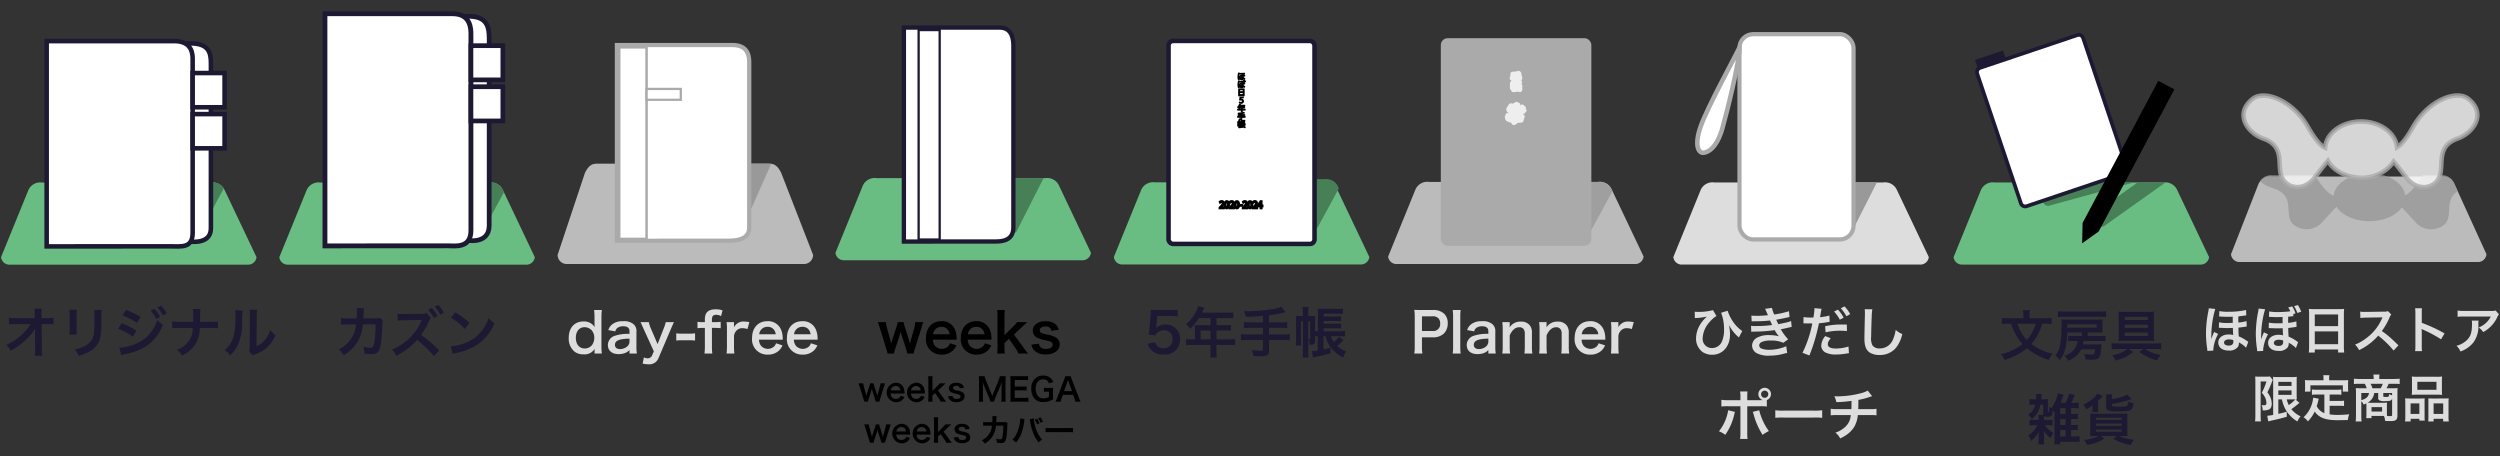 <svg xmlns="http://www.w3.org/2000/svg" xmlns:xlink="http://www.w3.org/1999/xlink" width="548" height="100" viewBox="0 0 548 100"><rect x="0" y="0" width="548" height="100" fill="#333333" stroke="none"/><defs><style>.cls-1{fill:none;}.cls-2{fill:#1e1933;}.cls-3{fill:#ddd;}.cls-4{fill:#69bd83;}.cls-5{clip-path:url(#clip-path);}.cls-6{fill:#477f57;}.cls-10,.cls-11,.cls-13,.cls-14,.cls-18,.cls-21,.cls-22,.cls-23,.cls-25,.cls-26,.cls-31,.cls-33,.cls-34,.cls-7,.cls-9{fill:#fff;}.cls-10,.cls-11,.cls-13,.cls-14,.cls-7,.cls-9{stroke:#1e1933;}.cls-10,.cls-11,.cls-13,.cls-14,.cls-18,.cls-21,.cls-22,.cls-23,.cls-24,.cls-29,.cls-33,.cls-34,.cls-7,.cls-9{stroke-miterlimit:10;}.cls-8{clip-path:url(#clip-path-2);}.cls-9{stroke-width:1.038px;}.cls-10{stroke-width:1.063px;}.cls-11{stroke-width:1.035px;}.cls-12{clip-path:url(#clip-path-3);}.cls-13{stroke-width:0.951px;}.cls-14{stroke-width:0.502px;}.cls-15,.cls-18,.cls-26{opacity:0.8;}.cls-16{clip-path:url(#clip-path-4);}.cls-17{fill:#999;}.cls-18,.cls-21,.cls-22,.cls-23,.cls-24,.cls-33,.cls-34{stroke:#aaa;}.cls-19{clip-path:url(#clip-path-5);}.cls-20{clip-path:url(#clip-path-6);}.cls-21{stroke-width:0.93px;}.cls-22{stroke-width:0.548px;}.cls-23{stroke-width:0.498px;}.cls-24{fill:#aaa;}.cls-25{stroke:#fff;stroke-linecap:round;}.cls-25,.cls-28{stroke-linejoin:round;}.cls-27{clip-path:url(#clip-path-7);}.cls-28,.cls-29{stroke:#000;}.cls-28{stroke-width:0.289px;}.cls-29{stroke-width:0.5px;}.cls-30{clip-path:url(#clip-path-8);}.cls-32{clip-path:url(#clip-path-9);}.cls-33{stroke-width:0.921px;}</style><clipPath id="clip-path"><path class="cls-1" d="M54.23,58.01h-52a1.846,1.846,0,0,1-2-1.636l6-14.727a2.849,2.849,0,0,1,3-1.636h37a2.849,2.849,0,0,1,3,1.636l7,14.727A1.846,1.846,0,0,1,54.23,58.01Z"/></clipPath><clipPath id="clip-path-2"><path class="cls-1" d="M115.229,58.01h-52a1.846,1.846,0,0,1-2-1.636l6-14.727a2.849,2.849,0,0,1,3-1.636h37a2.849,2.849,0,0,1,3,1.636l7,14.727A1.846,1.846,0,0,1,115.229,58.01Z"/></clipPath><clipPath id="clip-path-3"><path class="cls-1" d="M237.327,57.304h-52a1.854,1.854,0,0,1-2-1.66l6-14.94a2.838,2.838,0,0,1,3-1.66h37a2.838,2.838,0,0,1,3,1.66l7,14.94A1.854,1.854,0,0,1,237.327,57.304Z"/></clipPath><clipPath id="clip-path-4"><path class="cls-1" d="M542.92,57.178h-51.703a1.863,1.863,0,0,1-1.989-1.704l5.966-15.336a2.801,2.801,0,0,1,2.983-1.704h36.789a2.801,2.801,0,0,1,2.983,1.704l6.96,15.336A1.863,1.863,0,0,1,542.92,57.178Z"/></clipPath><clipPath id="clip-path-5"><path class="cls-1" d="M358.279,57.873h-52a1.846,1.846,0,0,1-2-1.636l6-14.727a2.849,2.849,0,0,1,3-1.636h37a2.849,2.849,0,0,1,3,1.636l7,14.727A1.846,1.846,0,0,1,358.279,57.873Z"/></clipPath><clipPath id="clip-path-6"><path class="cls-1" d="M176.229,57.873h-52a2,2,0,0,1-2-2l6-18c1-2,1.895-2,3-2h37c1.105,0,2,0,3,2l7,18A2,2,0,0,1,176.229,57.873Z"/></clipPath><clipPath id="clip-path-7"><path class="cls-1" d="M298.302,57.263h-52a1.846,1.846,0,0,1-2-1.636l6-14.727a2.849,2.849,0,0,1,3-1.636h37a2.849,2.849,0,0,1,3,1.636l7,14.727A1.846,1.846,0,0,1,298.302,57.263Z"/></clipPath><clipPath id="clip-path-8"><path class="cls-1" d="M482.229,57.995h-52a1.846,1.846,0,0,1-2-1.636l6-14.727a2.849,2.849,0,0,1,3-1.636h37a2.849,2.849,0,0,1,3,1.636l7,14.727A1.846,1.846,0,0,1,482.229,57.995Z"/></clipPath><clipPath id="clip-path-9"><path class="cls-1" d="M420.989,58.249h-52a1.854,1.854,0,0,1-2-1.66l6-14.94a2.838,2.838,0,0,1,3-1.66h37a2.838,2.838,0,0,1,3,1.66l7,14.94A1.854,1.854,0,0,1,420.989,58.249Z"/></clipPath></defs><g><path class="cls-2" d="M447.626,70.963a9.931,9.931,0,0,1-.936,2.41,10.796,10.796,0,0,1-1.415,2.027,11.169,11.169,0,0,0,4.688,2.111,4.345,4.345,0,0,0-.827,1.402,13.521,13.521,0,0,1-4.833-2.59,13.063,13.063,0,0,1-2.351,1.559,17.639,17.639,0,0,1-2.555,1.031,4.799,4.799,0,0,0-.768-1.283,11.657,11.657,0,0,0,4.713-2.23,11.116,11.116,0,0,1-1.415-1.919,11.294,11.294,0,0,1-1.079-2.519h-.563a13.129,13.129,0,0,0-1.464.072V69.68a10.589,10.589,0,0,0,1.499.084h3.19v-.852a4.226,4.226,0,0,0-.084-.924h1.523a4.247,4.247,0,0,0-.084.912v.863h3.346a10.556,10.556,0,0,0,1.512-.084V71.035a12.388,12.388,0,0,0-1.463-.072Zm-5.397,0a8.754,8.754,0,0,0,.911,2.051,8.636,8.636,0,0,0,1.151,1.5,8.736,8.736,0,0,0,1.092-1.512,8.469,8.469,0,0,0,.827-2.039Z"/><path class="cls-2" d="M454.481,74.753a7.399,7.399,0,0,0-1.151.048V73.602a9.028,9.028,0,0,0,1.211.048H456.352v-.779h-3.214a13.985,13.985,0,0,1-.36,3.238,6.564,6.564,0,0,1-1.271,2.843,3.685,3.685,0,0,0-.995-.984,5.348,5.348,0,0,0,1.104-2.59,22.527,22.527,0,0,0,.264-3.742,9.931,9.931,0,0,0-.06-1.631,11.67,11.67,0,0,0,1.331.048h6.645c.527,0,.827-.013,1.091-.036a7.616,7.616,0,0,0-.036.852v1.127a8.438,8.438,0,0,0,.036.912c-.312-.024-.659-.036-1.079-.036h-2.195v.779h2.711a7.867,7.867,0,0,0,1.211-.06v1.211a11.306,11.306,0,0,0-1.211-.048h-3.61c-.048.323-.071.468-.12.743H459.602a7.223,7.223,0,0,0,1.067-.047c-.023.191-.023.191-.12,1.175-.18,1.979-.443,2.23-2.314,2.23-.216,0-.216,0-1.115-.048a3.156,3.156,0,0,0-.276-1.223,10.89,10.89,0,0,0,1.596.119c.312,0,.504-.06.6-.191a1.378,1.378,0,0,0,.144-.564s.024-.131.048-.383h-3.01a5.35,5.35,0,0,1-2.891,2.506,2.912,2.912,0,0,0-.792-1.104A4.098,4.098,0,0,0,454.685,76.564a3.505,3.505,0,0,0,.72-1.812Zm7.16-5.241a12.458,12.458,0,0,0-1.428-.06h-7.699a11.725,11.725,0,0,0-1.428.06V68.217a11.66,11.66,0,0,0,1.476.072h7.592a10.859,10.859,0,0,0,1.487-.072Zm-2.062,2.314v-.719h-6.417v.275c0,.216,0,.312-.012.443Z"/><path class="cls-2" d="M464.25,76.504a11.156,11.156,0,0,0-1.367.072V75.221c.359.036.887.072,1.379.072h8.071a13.975,13.975,0,0,0,1.403-.072v1.355a12.276,12.276,0,0,0-1.355-.072h-2.171a8.289,8.289,0,0,0,3.431,1.295,5.738,5.738,0,0,0-.827,1.212,10.694,10.694,0,0,1-3.887-1.883l.912-.624h-3.202l.936.636a8.678,8.678,0,0,1-3.838,1.883,4.406,4.406,0,0,0-.756-1.163,6.851,6.851,0,0,0,3.334-1.355Zm6.716-8.155a12.171,12.171,0,0,0,1.224-.048,8.644,8.644,0,0,0-.061,1.271v3.897a11.657,11.657,0,0,0,.061,1.296,9.98,9.98,0,0,0-1.235-.061h-5.337a10.048,10.048,0,0,0-1.247.061,12.122,12.122,0,0,0,.06-1.32V69.535a8.407,8.407,0,0,0-.06-1.234c.371.035.755.048,1.295.048Zm-5.217,1.104v.695H470.811V69.452Zm0,1.727V71.875H470.811v-.696Zm0,1.728v.731H470.811V72.906Z"/><path class="cls-2" d="M447.906,90.949a.925.925,0,0,1-.024-.252V88.683h-.6a5.24,5.24,0,0,1-1.919,3.202,4.412,4.412,0,0,0-.768-1.008,3.464,3.464,0,0,0,1.535-2.194h-.384a6.811,6.811,0,0,0-.888.048V87.471a4.442,4.442,0,0,0,.899.061h.563c.013-.264.024-.359.024-.516a6.008,6.008,0,0,0-.048-.672h1.247a2.895,2.895,0,0,0-.06.672c-.013.191-.024.312-.036.516h.539a6.782,6.782,0,0,0,.948-.049,7.967,7.967,0,0,0-.036.828V90.121c0,.097.036.133.144.133.145,0,.145-.012.145-1.044.335.168.348.168.516.24a8.651,8.651,0,0,0,1.403-3.263l1.259.359c-.06.133-.107.276-.18.469-.108.275-.384.959-.516,1.283h1.091a8.597,8.597,0,0,0,.768-2.003l1.271.3a12.884,12.884,0,0,1-.779,1.703h.42a10.073,10.073,0,0,0,1.211-.061v1.283a7.893,7.893,0,0,0-1.211-.06h-.456v1.283h.504a5.118,5.118,0,0,0,.983-.06v1.211a6.907,6.907,0,0,0-.983-.048h-.504V93.156h.479a4.943,4.943,0,0,0,.983-.061v1.211a6.928,6.928,0,0,0-.983-.047h-.479v1.415h.672a7.464,7.464,0,0,0,1.188-.06v1.283a10.394,10.394,0,0,0-1.212-.061h-3.034V97.414h-1.319a8.934,8.934,0,0,0,.072-1.26V90.338c-.132-.12-.18-.156-.396-.336-.036.672-.084.863-.24,1.067a.976.976,0,0,1-.84.3,1.314,1.314,0,0,1-.815-.168c-.012.18-.012.264-.012.563V92.041h.768a4.84,4.84,0,0,0,1.091-.072v1.295a6.759,6.759,0,0,0-1.067-.06h-.575a5.379,5.379,0,0,0,1.859,1.715,5.638,5.638,0,0,0-.648,1.104,6.387,6.387,0,0,1-1.475-1.583,7.695,7.695,0,0,1,.048.911v.96a6.291,6.291,0,0,0,.06,1.104h-1.307a7.394,7.394,0,0,0,.06-1.044v-.899c0-.324.012-.552.036-.899a5.686,5.686,0,0,1-1.667,2.063,5.937,5.937,0,0,0-.288-.637,1.74,1.74,0,0,0-.372-.551,5.793,5.793,0,0,0,2.027-2.243h-.684a6.409,6.409,0,0,0-1.067.06V91.969a4.908,4.908,0,0,0,1.091.072h.924v-.288a4.986,4.986,0,0,0-.06-.804Zm4.856-.204V89.462h-1.163v1.283Zm-1.163,2.411h1.163V91.849h-1.163Zm0,2.519h1.163v-1.415h-1.163Z"/><path class="cls-2" d="M458.61,90.338a2.28,2.28,0,0,0,.061-.588v-.396a4.614,4.614,0,0,1,.048-.539,8.196,8.196,0,0,1-1.439.912,3.029,3.029,0,0,0-.647-1.044,7.954,7.954,0,0,0,2.267-1.439,4.063,4.063,0,0,0,.815-.96l1.247.504a1.392,1.392,0,0,0-.12.12,1.221,1.221,0,0,1-.132.144l-.144.156c-.12.133-.443.443-.672.648v1.654a3.569,3.569,0,0,0,.061.828Zm.792,5.24c-.504,0-.983.013-1.271.037a10.98,10.98,0,0,0,.048-1.199V91.896c0-.563-.012-.911-.036-1.247.276.024.684.036,1.212.036h5.792c.636,0,.9-.012,1.2-.036-.024.336-.036.708-.036,1.319v2.375c0,.467.023,1.031.048,1.271-.252-.024-.792-.037-1.26-.037h-.563a9.093,9.093,0,0,0,3.263.792,7.035,7.035,0,0,0-.732,1.151,9.776,9.776,0,0,1-3.825-1.344l.684-.6h-3.395l.768.564a9.521,9.521,0,0,1-3.802,1.379,4.849,4.849,0,0,0-.72-1.104,9.044,9.044,0,0,0,3.274-.84Zm.023-3.549H465.062v-.457h-5.637Zm0,1.307H465.062v-.48h-5.637Zm0,1.307H465.062V94.164h-5.637Zm3.515-7.172a10.911,10.911,0,0,0,3.394-.959l.924.947a18.775,18.775,0,0,1-4.317,1.056V88.791c0,.299.168.335,1.535.335,1.235,0,1.583-.036,1.763-.155.144-.096.18-.301.204-.936a4.868,4.868,0,0,0,1.211.312c-.107.983-.239,1.319-.611,1.535a2.011,2.011,0,0,1-.924.228c-.264.024-1.499.061-1.931.061-2.062,0-2.507-.168-2.507-.972v-1.8a5.158,5.158,0,0,0-.06-.947h1.379a4.558,4.558,0,0,0-.06.889Z"/><path class="cls-2" d="M83.944,70.269a1.887,1.887,0,0,0-.132.803c-.036,1.355-.168,3.202-.288,3.994-.312,2.075-.731,2.566-2.17,2.566a9.165,9.165,0,0,1-1.487-.132,3.631,3.631,0,0,0-.276-1.535,6.206,6.206,0,0,0,1.583.276c.516,0,.696-.265.888-1.308a26.837,26.837,0,0,0,.264-3.838l-2.794.012a8.296,8.296,0,0,1-4.198,6.753,4.708,4.708,0,0,0-1.079-1.271,6.757,6.757,0,0,0,3.118-3.022,6.158,6.158,0,0,0,.612-2.087c.023-.168.048-.288.06-.372l-1.991.013a8.541,8.541,0,0,0-1.295.06L74.746,69.705a6.843,6.843,0,0,0,1.331.097l2.099-.013c.036-.455.06-1.151.06-1.499v-.3a2.38,2.38,0,0,0-.035-.468l1.606.036a3.577,3.577,0,0,0-.048.372c0,.071-.012.144-.012.228-.024.252-.024.252-.048.876-.013.264-.013.371-.048.755l2.662-.012a2.402,2.402,0,0,0,.947-.108Z"/><path class="cls-2" d="M95.117,78.064A23.705,23.705,0,0,0,91.435,74.503a14.525,14.525,0,0,1-4.57,3.466,4.474,4.474,0,0,0-.971-1.331,12.033,12.033,0,0,0,3.934-2.591,11.392,11.392,0,0,0,2.494-3.61l.061-.132.036-.084a.359.359,0,0,1,.035-.107,2.267,2.267,0,0,1-.264.012l-.107.012-3.599.061a10.21,10.21,0,0,0-1.307.084l-.048-1.523a5.199,5.199,0,0,0,1.055.072h.288l4.006-.061a2.585,2.585,0,0,0,1.067-.132l.888,1.067a2.396,2.396,0,0,0-.384.648,14.462,14.462,0,0,1-1.751,3.058A25.755,25.755,0,0,1,96.268,76.806Zm-.456-10.554a7.771,7.771,0,0,1,1.26,1.763l-.804.444a8.037,8.037,0,0,0-1.26-1.787ZM96.52,68.962a8.843,8.843,0,0,0-1.224-1.739l.756-.384a6.937,6.937,0,0,1,1.247,1.691Z"/><path class="cls-2" d="M98.793,75.918a11.427,11.427,0,0,0,3.55-.888,8.019,8.019,0,0,0,3.562-2.938,10.006,10.006,0,0,0,1.223-2.398,5.201,5.201,0,0,0,1.271,1.176,10.534,10.534,0,0,1-3.802,4.701,12.958,12.958,0,0,1-4.569,1.799,4.244,4.244,0,0,0-.792.204ZM99.813,68.47a16.963,16.963,0,0,1,3.094,2.315l-1.031,1.307a12.593,12.593,0,0,0-3.059-2.435Z"/><path d="M198.876,77.501a9.735,9.735,0,0,0-.3-1.14l-.924-2.83c-.023-.048-.096-.312-.228-.804-.061.216-.204.708-.24.828l-.923,2.806a11.333,11.333,0,0,0-.312,1.14h-1.391a9.825,9.825,0,0,0-.312-1.14l-1.319-4.257c-.168-.552-.336-1.044-.503-1.487h1.774a8.346,8.346,0,0,0,.264,1.427l.66,2.339c.048.156.12.492.216.96.023-.12.228-.828.275-.972l.864-2.615a8.726,8.726,0,0,0,.3-1.139h1.283a11.683,11.683,0,0,0,.3,1.139l.888,2.723c.035.108.096.336.168.588.035.156.048.168.071.276.024-.097.024-.097.061-.265.035-.168.119-.552.144-.636l.672-2.398a7.502,7.502,0,0,0,.264-1.427h1.763c-.155.396-.18.491-.491,1.487l-1.332,4.257a8.326,8.326,0,0,0-.3,1.14Z"/><path d="M204.495,74.455a2.229,2.229,0,0,0,.444,1.343,2.018,2.018,0,0,0,2.938.072,1.751,1.751,0,0,0,.348-.624l1.415.456a3.37,3.37,0,0,1-.731,1.104,3.407,3.407,0,0,1-2.471.923,3.322,3.322,0,0,1-3.466-3.657c0-2.219,1.331-3.67,3.382-3.67a3.046,3.046,0,0,1,2.986,1.895,4.944,4.944,0,0,1,.348,1.823c0,.023,0,.06.024.336Zm3.658-1.188a1.881,1.881,0,0,0-.527-1.151,1.71,1.71,0,0,0-1.296-.479,1.801,1.801,0,0,0-1.799,1.631Z"/><path d="M212.138,74.455a2.229,2.229,0,0,0,.444,1.343,2.018,2.018,0,0,0,2.938.072,1.751,1.751,0,0,0,.348-.624l1.415.456a3.369,3.369,0,0,1-.731,1.104,3.407,3.407,0,0,1-2.471.923,3.322,3.322,0,0,1-3.466-3.657c0-2.219,1.331-3.67,3.382-3.67a3.046,3.046,0,0,1,2.986,1.895,4.944,4.944,0,0,1,.348,1.823c0,.023,0,.06.024.336Zm3.658-1.188a1.881,1.881,0,0,0-.527-1.151,1.71,1.71,0,0,0-1.296-.479,1.8,1.8,0,0,0-1.799,1.631Z"/><path d="M220.262,67.954a11.143,11.143,0,0,0-.084,1.571v3.946l1.799-1.787a5.517,5.517,0,0,0,.947-1.067h2.243c-.684.611-.684.611-1.199,1.104l-1.703,1.619,2.026,2.771a9.08,9.08,0,0,0,1.092,1.391H223.249a5.815,5.815,0,0,0-.792-1.355l-1.295-1.895-.983.936v.779a8.655,8.655,0,0,0,.084,1.535h-1.691a11.791,11.791,0,0,0,.084-1.559v-6.417a11.062,11.062,0,0,0-.084-1.571Z"/><path d="M227.714,75.343c.204.815.647,1.139,1.583,1.139.888,0,1.439-.348,1.439-.911a.732.732,0,0,0-.312-.6c-.228-.156-.3-.168-1.259-.384a7.301,7.301,0,0,1-1.728-.516,1.717,1.717,0,0,1-1.055-1.596,1.787,1.787,0,0,1,.371-1.115,2.896,2.896,0,0,1,2.399-.936,3.272,3.272,0,0,1,2.255.696,2.337,2.337,0,0,1,.647,1.187l-1.583.204c-.132-.659-.54-.947-1.319-.947-.744,0-1.248.336-1.248.84a.648.648,0,0,0,.372.563,5.027,5.027,0,0,0,1.199.359,5.159,5.159,0,0,1,2.111.731,1.705,1.705,0,0,1,.695,1.487,1.926,1.926,0,0,1-.588,1.355,3.54,3.54,0,0,1-2.482.779,3.167,3.167,0,0,1-2.675-1.067,2.7,2.7,0,0,1-.468-1.067Z"/><path d="M191.959,88.041a5.745,5.745,0,0,0-.175-.665l-.54-1.653c-.014-.027-.056-.182-.133-.469-.035.126-.119.413-.14.483l-.539,1.639a6.88,6.88,0,0,0-.183.665h-.812a5.849,5.849,0,0,0-.182-.665l-.771-2.486c-.099-.322-.196-.609-.294-.868H189.228a4.808,4.808,0,0,0,.154.833l.385,1.366c.028.091.07.287.126.56.015-.069.134-.482.161-.567l.505-1.526a5.199,5.199,0,0,0,.175-.665h.749c.021.133.112.462.176.665l.518,1.59c.021.063.057.196.099.343.021.092.027.099.042.161.014-.056.014-.056.035-.153.021-.099.069-.322.084-.372l.392-1.4a4.326,4.326,0,0,0,.154-.833h1.029c-.091.23-.104.287-.287.868l-.777,2.486a4.9,4.9,0,0,0-.175.665Z"/><path d="M195.234,86.263a1.303,1.303,0,0,0,.26.784,1.177,1.177,0,0,0,1.716.042,1.017,1.017,0,0,0,.203-.364l.826.267a1.968,1.968,0,0,1-.427.644,1.989,1.989,0,0,1-1.443.54,2.145,2.145,0,0,1-.049-4.279,1.78,1.78,0,0,1,1.744,1.106,2.891,2.891,0,0,1,.203,1.064c0,.014,0,.035.014.196Zm2.137-.693a1.094,1.094,0,0,0-.309-.673.999.999,0,0,0-.756-.28,1.051,1.051,0,0,0-1.051.953Z"/><path d="M199.693,86.263a1.303,1.303,0,0,0,.26.784,1.177,1.177,0,0,0,1.716.042,1.017,1.017,0,0,0,.203-.364l.826.267a1.968,1.968,0,0,1-.427.644,1.989,1.989,0,0,1-1.443.54,2.145,2.145,0,0,1-.049-4.279,1.78,1.78,0,0,1,1.744,1.106,2.891,2.891,0,0,1,.203,1.064c0,.014,0,.035.014.196Zm2.137-.693a1.094,1.094,0,0,0-.309-.673.999.999,0,0,0-.756-.28,1.051,1.051,0,0,0-1.051.953Z"/><path d="M204.432,82.467a6.524,6.524,0,0,0-.049.917v2.305l1.051-1.044a3.208,3.208,0,0,0,.553-.623h1.311c-.399.356-.399.356-.701.644l-.994.946,1.184,1.617a5.375,5.375,0,0,0,.638.812h-1.247a3.374,3.374,0,0,0-.462-.791l-.757-1.106-.574.546v.455a5.073,5.073,0,0,0,.049.896h-.987a6.83,6.83,0,0,0,.049-.91V83.384a6.397,6.397,0,0,0-.049-.917Z"/><path d="M208.779,86.78c.119.477.378.666.925.666.518,0,.84-.203.84-.532a.43.43,0,0,0-.182-.351c-.134-.091-.176-.098-.735-.224a4.218,4.218,0,0,1-1.009-.302,1.002,1.002,0,0,1-.616-.932,1.046,1.046,0,0,1,.217-.651,1.689,1.689,0,0,1,1.401-.546,1.908,1.908,0,0,1,1.316.406,1.36,1.36,0,0,1,.378.693l-.925.119c-.076-.386-.314-.554-.77-.554-.435,0-.729.196-.729.49a.377.377,0,0,0,.217.329,2.968,2.968,0,0,0,.7.211,2.996,2.996,0,0,1,1.232.427.995.995,0,0,1,.406.868,1.128,1.128,0,0,1-.343.792,2.07,2.07,0,0,1-1.45.455,1.85,1.85,0,0,1-1.562-.623,1.583,1.583,0,0,1-.273-.624Z"/><path d="M217.082,88.041a4.798,4.798,0,0,0-.309-.945l-1.009-2.402a7.725,7.725,0,0,1-.356-1.071c.027.371.056.945.056,1.1V87.019A6.402,6.402,0,0,0,215.52,88.041h-.98a6.555,6.555,0,0,0,.057-1.022V83.503a6.934,6.934,0,0,0-.057-1.036h1.282a4.81,4.81,0,0,0,.259.833l1.422,3.474,1.415-3.474a3.891,3.891,0,0,0,.252-.833h1.288a7.25,7.25,0,0,0-.056,1.036V87.019a6.076,6.076,0,0,0,.056,1.022H219.477a6.499,6.499,0,0,0,.057-1.022V84.693c.027-.609.049-.967.056-1.071a8.404,8.404,0,0,1-.322,1.022l-1.051,2.465a5.765,5.765,0,0,0-.308.932Z"/><path d="M225.427,88.091a5.983,5.983,0,0,0-.903-.05h-2.186c-.42,0-.609.007-.89.021a5.666,5.666,0,0,0,.057-.925V83.349a6.195,6.195,0,0,0-.057-.903c.28.014.463.021.89.021h2.115a7.444,7.444,0,0,0,.903-.05v.925a6.25,6.25,0,0,0-.903-.049H222.436V84.735h1.702a7.279,7.279,0,0,0,.911-.049v.918a5.38,5.38,0,0,0-.911-.05h-1.709V87.208h2.102a6.691,6.691,0,0,0,.896-.049Z"/><path d="M230.81,86.605a5.787,5.787,0,0,0,.049.91,4.414,4.414,0,0,1-1.12.483,4.152,4.152,0,0,1-1.029.134,2.452,2.452,0,0,1-1.989-.806,3.288,3.288,0,0,1-.658-2.129,2.801,2.801,0,0,1,1.12-2.459,2.658,2.658,0,0,1,1.555-.413,2.286,2.286,0,0,1,1.611.603,1.982,1.982,0,0,1,.519.833l-.96.26a1.148,1.148,0,0,0-1.289-.861,1.479,1.479,0,0,0-1.064.427,2.195,2.195,0,0,0-.518,1.597,2.476,2.476,0,0,0,.476,1.639,1.465,1.465,0,0,0,1.219.483,2.091,2.091,0,0,0,1.19-.314v-1.142h-.378a3.814,3.814,0,0,0-.714.042v-.904a5.206,5.206,0,0,0,.84.042h.364c.322,0,.525-.007.826-.027a5.983,5.983,0,0,0-.049.868Z"/><path d="M235.71,88.041a4.715,4.715,0,0,0-.196-.735l-.28-.763h-2.241l-.28.763a3.491,3.491,0,0,0-.21.735H231.354a7.679,7.679,0,0,0,.371-.826l1.541-4.041a4.194,4.194,0,0,0,.224-.707h1.219a4.682,4.682,0,0,0,.238.707l1.555,4.041a7.499,7.499,0,0,0,.357.826ZM234.233,83.664c-.028-.077-.05-.161-.127-.393l-.133.393-.729,2.073h1.737Z"/><path d="M193.195,97.041a5.745,5.745,0,0,0-.175-.665l-.54-1.653c-.014-.027-.056-.182-.133-.469-.035.126-.119.413-.14.483l-.539,1.639a6.883,6.883,0,0,0-.183.665h-.812a5.847,5.847,0,0,0-.182-.665l-.771-2.486c-.099-.322-.196-.609-.294-.868h1.036a4.807,4.807,0,0,0,.154.833l.385,1.366c.028.091.07.287.126.56.015-.069.134-.482.161-.567l.505-1.526a5.201,5.201,0,0,0,.175-.665h.749c.021.133.112.462.176.665l.518,1.59c.021.063.057.196.099.343.021.092.027.099.042.161.014-.056.014-.056.035-.153.021-.099.069-.322.084-.372l.392-1.4a4.327,4.327,0,0,0,.154-.833h1.029c-.091.23-.104.287-.287.868l-.777,2.486a4.899,4.899,0,0,0-.175.665Z"/><path d="M196.469,95.263a1.303,1.303,0,0,0,.26.784,1.177,1.177,0,0,0,1.716.042,1.017,1.017,0,0,0,.203-.364l.826.267a1.968,1.968,0,0,1-.427.644,1.989,1.989,0,0,1-1.443.54,2.145,2.145,0,0,1-.049-4.279,1.78,1.78,0,0,1,1.744,1.106,2.891,2.891,0,0,1,.203,1.064c0,.014,0,.035.014.196Zm2.137-.693a1.094,1.094,0,0,0-.309-.673.999.999,0,0,0-.756-.28,1.051,1.051,0,0,0-1.051.953Z"/><path d="M200.928,95.263a1.303,1.303,0,0,0,.26.784,1.177,1.177,0,0,0,1.716.042,1.017,1.017,0,0,0,.203-.364l.826.267a1.968,1.968,0,0,1-.427.644,1.989,1.989,0,0,1-1.443.54,2.145,2.145,0,0,1-.049-4.279,1.78,1.78,0,0,1,1.744,1.106,2.891,2.891,0,0,1,.203,1.064c0,.014,0,.035.014.196Zm2.137-.693a1.094,1.094,0,0,0-.309-.673.999.999,0,0,0-.756-.28,1.051,1.051,0,0,0-1.051.953Z"/><path d="M205.667,91.467a6.524,6.524,0,0,0-.049.917v2.305l1.051-1.044a3.208,3.208,0,0,0,.553-.623h1.311c-.399.356-.399.356-.701.644l-.994.946,1.184,1.617a5.377,5.377,0,0,0,.638.812h-1.247a3.374,3.374,0,0,0-.462-.791l-.757-1.106-.574.546v.455a5.074,5.074,0,0,0,.049.896h-.987a6.83,6.83,0,0,0,.049-.91V92.384a6.397,6.397,0,0,0-.049-.917Z"/><path d="M210.014,95.78c.119.477.378.666.925.666.518,0,.84-.203.84-.532a.427.427,0,0,0-.182-.351c-.134-.091-.176-.098-.735-.224A4.218,4.218,0,0,1,209.853,95.038a1.002,1.002,0,0,1-.616-.932,1.046,1.046,0,0,1,.217-.651,1.689,1.689,0,0,1,1.401-.546,1.908,1.908,0,0,1,1.316.406,1.36,1.36,0,0,1,.378.693l-.925.119c-.076-.386-.314-.554-.77-.554-.435,0-.729.196-.729.49a.377.377,0,0,0,.217.329,2.968,2.968,0,0,0,.7.211,2.996,2.996,0,0,1,1.232.427.995.995,0,0,1,.406.868,1.128,1.128,0,0,1-.343.792,2.07,2.07,0,0,1-1.45.455,1.85,1.85,0,0,1-1.562-.623,1.583,1.583,0,0,1-.273-.624Z"/><path d="M220.881,92.818a1.079,1.079,0,0,0-.077.469c-.021.792-.099,1.87-.168,2.332-.183,1.212-.428,1.499-1.268,1.499a5.279,5.279,0,0,1-.869-.077,2.113,2.113,0,0,0-.161-.896,3.627,3.627,0,0,0,.925.161c.301,0,.406-.154.519-.763a15.738,15.738,0,0,0,.154-2.241l-1.632.007a4.842,4.842,0,0,1-2.452,3.942,2.759,2.759,0,0,0-.63-.742,3.95,3.95,0,0,0,1.821-1.765,3.6,3.6,0,0,0,.356-1.219c.015-.098.028-.168.035-.217l-1.162.007a4.934,4.934,0,0,0-.757.035l-.007-.861a4.022,4.022,0,0,0,.777.056l1.226-.007c.021-.267.035-.673.035-.876v-.175a1.334,1.334,0,0,0-.021-.273l.938.021a2.086,2.086,0,0,0-.027.217c0,.042-.007.084-.007.133-.015.147-.015.147-.028.512-.007.154-.007.217-.028.441l1.555-.007a1.419,1.419,0,0,0,.554-.063Z"/><path d="M224.596,91.887a2.925,2.925,0,0,0-.091.539,12.562,12.562,0,0,1-.554,2.396,6.678,6.678,0,0,1-1.239,2.164,3.064,3.064,0,0,0-.799-.603,4.708,4.708,0,0,0,1.002-1.491,8.545,8.545,0,0,0,.658-2.402,5.161,5.161,0,0,0,.063-.68v-.098Zm1.989-.175a9.016,9.016,0,0,0,.294,1.61,6.762,6.762,0,0,0,1.562,3.025,3.005,3.005,0,0,0-.771.645,7.342,7.342,0,0,1-1.191-2.059,10.989,10.989,0,0,1-.665-2.55,3.443,3.443,0,0,0-.098-.504Zm.735.076a3.663,3.663,0,0,1,.525.988l-.525.245a4.227,4.227,0,0,0-.519-1.002Zm.771.883a5.008,5.008,0,0,0-.504-.967l.49-.224a4.032,4.032,0,0,1,.518.938Z"/><path d="M229.194,93.784a6.857,6.857,0,0,0,1.135.05h3.733a6.836,6.836,0,0,0,1.134-.05v.974a7.645,7.645,0,0,0-1.142-.035h-3.719a7.661,7.661,0,0,0-1.142.035Z"/><path class="cls-3" d="M130.328,76.913c0-.144,0-.275.012-.432a2.561,2.561,0,0,1-2.423,1.188,3.049,3.049,0,0,1-2.003-.611,3.712,3.712,0,0,1-1.247-3.011c0-2.194,1.26-3.586,3.238-3.586a2.847,2.847,0,0,1,1.823.552,3.052,3.052,0,0,1,.611.659c0-.144,0-.144-.012-.384-.013-.084-.013-.312-.013-.516V69.573a12.125,12.125,0,0,0-.084-1.619h1.691a14.091,14.091,0,0,0-.084,1.607v6.32a12.654,12.654,0,0,0,.084,1.619h-1.595Zm-2.135-.527a2.002,2.002,0,0,0,1.606-.792,2.712,2.712,0,0,0,.468-1.606,2.492,2.492,0,0,0-.575-1.596,2.198,2.198,0,0,0-1.56-.671c-1.163,0-1.906.911-1.906,2.338C126.227,75.486,126.994,76.386,128.193,76.386Z"/><path class="cls-3" d="M137.983,76.722a2.603,2.603,0,0,1-1.271.756,4.252,4.252,0,0,1-1.115.144c-1.463,0-2.351-.756-2.351-2.015a2.129,2.129,0,0,1,1.355-1.943,9.087,9.087,0,0,1,3.382-.479v-.611c0-.696-.468-1.056-1.379-1.056a2.163,2.163,0,0,0-1.247.348,1.308,1.308,0,0,0-.48.768l-1.535-.276a2.51,2.51,0,0,1,.948-1.331,3.588,3.588,0,0,1,2.29-.611,3.119,3.119,0,0,1,2.363.708,2.014,2.014,0,0,1,.563,1.654V76.002a9.731,9.731,0,0,0,.096,1.499h-1.619Zm0-2.495c-2.29.048-3.189.444-3.189,1.38,0,.563.419.911,1.091.911a2.435,2.435,0,0,0,1.667-.636,1.429,1.429,0,0,0,.432-1.056Z"/><path class="cls-3" d="M141.082,72.104c-.528-1.188-.54-1.224-.684-1.487h1.822a7.004,7.004,0,0,0,.456,1.403l1.463,3.405,1.332-3.394a7.228,7.228,0,0,0,.455-1.415h1.787c-.072.155-.288.647-.647,1.487l-2.734,6.416a2.126,2.126,0,0,1-2.207,1.331,6.218,6.218,0,0,1-1.259-.144l.275-1.367a1.997,1.997,0,0,0,.84.204,1.002,1.002,0,0,0,.936-.6l.407-.924Z"/><path class="cls-3" d="M148.234,73.063a7.52,7.52,0,0,0,1.127.072h1.859a7.578,7.578,0,0,0,1.139-.072v1.595a6.619,6.619,0,0,0-1.139-.071H149.361a6.638,6.638,0,0,0-1.127.071Z"/><path class="cls-3" d="M154.03,71.876a8.178,8.178,0,0,0-1.14.072V70.545a7.87,7.87,0,0,0,1.127.072h.492v-.636c0-1.487.755-2.183,2.387-2.183a4.344,4.344,0,0,1,1.487.239l-.324,1.26a1.982,1.982,0,0,0-1.067-.288c-.695,0-.936.288-.936,1.115v.492h.563a13.204,13.204,0,0,0,1.355-.072v1.403a10.333,10.333,0,0,0-1.331-.072h-.588v4.066a11.91,11.91,0,0,0,.084,1.559h-1.715a12.956,12.956,0,0,0,.084-1.559V71.876Z"/><path class="cls-3" d="M163.843,72.128a3.582,3.582,0,0,0-1.067-.191,1.711,1.711,0,0,0-1.391.587,1.936,1.936,0,0,0-.492,1.2v2.219a12.681,12.681,0,0,0,.084,1.559h-1.715a13.24,13.24,0,0,0,.084-1.559v-3.767a9.438,9.438,0,0,0-.084-1.559h1.631v1.127a2.294,2.294,0,0,1,2.255-1.259,6.139,6.139,0,0,1,1.115.132Z"/><path class="cls-3" d="M166.377,74.455a2.229,2.229,0,0,0,.444,1.343,2.018,2.018,0,0,0,2.938.072,1.751,1.751,0,0,0,.348-.624l1.415.456a3.369,3.369,0,0,1-.731,1.104,3.407,3.407,0,0,1-2.471.923,3.322,3.322,0,0,1-3.466-3.657c0-2.219,1.331-3.67,3.382-3.67a3.046,3.046,0,0,1,2.986,1.895,4.944,4.944,0,0,1,.348,1.823c0,.023,0,.06.024.336Zm3.658-1.188a1.881,1.881,0,0,0-.527-1.151,1.71,1.71,0,0,0-1.296-.479,1.8,1.8,0,0,0-1.799,1.631Z"/><path class="cls-3" d="M174.02,74.455a2.229,2.229,0,0,0,.444,1.343,2.018,2.018,0,0,0,2.938.072,1.751,1.751,0,0,0,.348-.624l1.415.456a3.37,3.37,0,0,1-.731,1.104,3.407,3.407,0,0,1-2.471.923,3.322,3.322,0,0,1-3.466-3.657c0-2.219,1.331-3.67,3.382-3.67a3.046,3.046,0,0,1,2.986,1.895,4.944,4.944,0,0,1,.348,1.823c0,.023,0,.06.024.336Zm3.658-1.188a1.881,1.881,0,0,0-.527-1.151,1.71,1.71,0,0,0-1.296-.479,1.801,1.801,0,0,0-1.799,1.631Z"/><path class="cls-2" d="M253.209,75.019a1.644,1.644,0,0,0,.36.695,1.816,1.816,0,0,0,1.475.612,1.861,1.861,0,0,0,1.968-1.979,1.789,1.789,0,0,0-1.884-1.931,2.104,2.104,0,0,0-1.486.552,1.38,1.38,0,0,0-.36.539l-1.499-.144c.12-.852.132-.911.156-1.247l.275-2.975c.012-.216.036-.624.048-1.224.36.024.636.036,1.271.036h2.95a9.125,9.125,0,0,0,1.667-.096v1.511a11.599,11.599,0,0,0-1.655-.096h-2.818l-.191,2.099c-.012.097-.036.265-.072.504a2.95,2.95,0,0,1,2.051-.731,3.083,3.083,0,0,1,2.339.899,2.949,2.949,0,0,1,.852,2.255,3.26,3.26,0,0,1-3.61,3.418,3.334,3.334,0,0,1-3.489-2.351Z"/><path class="cls-2" d="M261.921,71.936a6.74,6.74,0,0,0-.035-.696c.251.024.516.036.839.036h2.614v-1.559h-2.506A11.081,11.081,0,0,1,260.854,72.08a5.227,5.227,0,0,0-.888-1.067,7.433,7.433,0,0,0,2.339-3.011,3.476,3.476,0,0,0,.288-.875l1.428.288c-.072.144-.097.18-.181.359-.012.036-.132.288-.348.756h5.613a8.531,8.531,0,0,0,1.224-.061v1.308a8.867,8.867,0,0,0-1.224-.06h-2.447v1.559h1.932a8.837,8.837,0,0,0,1.235-.06v1.271a11.224,11.224,0,0,0-1.199-.049h-1.968v1.943h2.783a9.793,9.793,0,0,0,1.307-.072v1.367a10.199,10.199,0,0,0-1.307-.071h-2.783v1.499a7.255,7.255,0,0,0,.072,1.283H265.268a8.779,8.779,0,0,0,.071-1.308V75.606H261.31a10.366,10.366,0,0,0-1.308.071V74.311a10.069,10.069,0,0,0,1.308.072h.611Zm3.418,2.446V72.439h-2.158v1.943Z"/><path class="cls-2" d="M276.836,69.237c-1.571.145-2.171.181-3.742.216a6.679,6.679,0,0,0-.443-1.235h.587a37.154,37.154,0,0,0,5.373-.407,8.395,8.395,0,0,0,2.219-.576l.983,1.2a31.882,31.882,0,0,1-3.634.671V70.665h2.482a11.967,11.967,0,0,0,1.5-.072v1.344a12.483,12.483,0,0,0-1.476-.072h-2.507v1.451h3.07a11.425,11.425,0,0,0,1.463-.072v1.355a11.956,11.956,0,0,0-1.463-.072h-3.07v2.352c0,.527-.168.899-.468,1.031a3.836,3.836,0,0,1-1.343.191c-.36,0-.947-.023-1.632-.084a3.666,3.666,0,0,0-.359-1.307,15.062,15.062,0,0,0,2.003.168c.348,0,.456-.084.456-.372V74.526h-3.347a12.035,12.035,0,0,0-1.475.072V73.243a11.504,11.504,0,0,0,1.475.072h3.347V71.864h-2.675a13.974,13.974,0,0,0-1.499.072V70.593a11.729,11.729,0,0,0,1.487.072h2.687Z"/><path class="cls-2" d="M290.107,73.699v2.891c.612-.132.828-.192,1.523-.396l.024,1.224a24.606,24.606,0,0,1-3.263.792,5.661,5.661,0,0,0-.6.12l-.216-1.368a7.82,7.82,0,0,0,1.26-.144V73.699h-.552v.863c0,.78-.216.996-.936.996h-.324a2.434,2.434,0,0,0-.216-1.212l.108.012a.799.799,0,0,0,.168.013c.071,0,.096-.024.096-.12V70.449h-.408v6.512a8.15,8.15,0,0,0,.072,1.416h-1.319a8.652,8.652,0,0,0,.072-1.428v-6.5h-.42V74.539a10.754,10.754,0,0,0,.048,1.223h-1.188c.036-.359.061-.791.061-1.295v-4.138c0-.504-.013-.815-.036-1.092a6.784,6.784,0,0,0,.972.048h.563v-.779a7.483,7.483,0,0,0-.084-1.211h1.331a7.867,7.867,0,0,0-.06,1.211v.779h.684a4.957,4.957,0,0,0,.852-.048,7.749,7.749,0,0,0-.036,1.02v2.351h.6V68.818a7.399,7.399,0,0,0-.061-1.176,12.776,12.776,0,0,0,1.308.06h2.902a9.234,9.234,0,0,0,1.344-.071v1.188a9.082,9.082,0,0,0-1.164-.049h-3.058v.6h2.842a4.981,4.981,0,0,0,.972-.06v1.115a8.1,8.1,0,0,0-.972-.06h-2.842v.6h2.842a6.276,6.276,0,0,0,.972-.048v1.091a6.9,6.9,0,0,0-.972-.048h-2.842v.647h3.622a6.247,6.247,0,0,0,1.067-.06v1.211c-.372-.035-.708-.06-1.116-.06h-1.967a3.945,3.945,0,0,0,.6,1.26,6.619,6.619,0,0,0,1.164-1.151l.959.768a12.536,12.536,0,0,1-1.379,1.247,5.971,5.971,0,0,0,2.015,1.235,3.95,3.95,0,0,0-.708,1.295,7.215,7.215,0,0,1-1.786-1.188,6.315,6.315,0,0,1-2.052-3.466Z"/><path class="cls-3" d="M483.848,76.917a5.591,5.591,0,0,0-.099-.924,22.744,22.744,0,0,1-.198-2.992,25.357,25.357,0,0,1,.506-4.709,3.405,3.405,0,0,0,.1-.715l1.43.143A21.022,21.022,0,0,0,484.75,72.66c-.011.153-.022.692-.033,1.022,0,.132,0,.253-.011.363v.22h.021a3.876,3.876,0,0,0,.154-.406c.056-.165.231-.584.297-.727a2.72,2.72,0,0,0,.154-.363l.892.43a8.341,8.341,0,0,0-1.067,3.432,1.672,1.672,0,0,0,.011.221Zm8.493-.692a5.507,5.507,0,0,0-1.331-1.034c-.132-.077-.176-.1-.253-.154a1.297,1.297,0,0,1,.011.22,1.484,1.484,0,0,1-.22.792,2.338,2.338,0,0,1-2.014.793c-1.408,0-2.288-.683-2.288-1.771,0-1.034.936-1.761,2.288-1.761a3.202,3.202,0,0,1,.979.132c-.011-.132-.022-.253-.066-1.562q-1.056.032-1.154.033c-.298,0-.507-.012-1.485-.045a2.277,2.277,0,0,0-.253-.011h-.177l.033-1.21a8.311,8.311,0,0,0,1.914.154c.297,0,.66-.012,1.101-.033-.011-.495-.011-.594-.011-.737,0-.209,0-.33.011-.616-.363.022-.825.033-1.122.033-.44,0-.605-.011-1.508-.055a1.457,1.457,0,0,0-.209-.012.839.839,0,0,0-.153.012l.044-1.199a9.566,9.566,0,0,0,1.979.143,17.475,17.475,0,0,0,3.884-.385l.033,1.188a5.894,5.894,0,0,0-.704.088c-.429.055-.704.088-1.001.121a5.976,5.976,0,0,0-.033.803c0,.011.011.308.011.55a9.36,9.36,0,0,0,1.794-.318l.044,1.199a2.715,2.715,0,0,0-.374.044c-.551.088-1.078.153-1.452.187.011.814.021,1.057.076,1.914a8.469,8.469,0,0,1,1.794,1.002,3.252,3.252,0,0,0,.297.197Zm-3.795-1.826c-.605,0-1.034.285-1.034.692s.374.66,1.012.66c.704,0,1.023-.274,1.023-.869,0-.088-.022-.33-.022-.33A2.873,2.873,0,0,0,488.546,74.398Z"/><path class="cls-3" d="M494.77,76.983a5.404,5.404,0,0,0-.099-.913,22.929,22.929,0,0,1-.198-3.004,25.535,25.535,0,0,1,.506-4.708,3.184,3.184,0,0,0,.1-.716l1.43.144a21.134,21.134,0,0,0-.836,4.95c-.011.144-.021.683-.033,1.013,0,.143,0,.264-.011.374v.22h.022a4.244,4.244,0,0,0,.153-.407c.056-.165.231-.594.297-.736a2.386,2.386,0,0,0,.154-.353l.892.429a8.363,8.363,0,0,0-1.067,3.433,1.681,1.681,0,0,0,.011.221Zm2.63-8.713a10.456,10.456,0,0,0,1.947.132,22.091,22.091,0,0,0,2.695-.165,6.764,6.764,0,0,0-.462-.848l.869-.22a5.767,5.767,0,0,1,.726,1.529l-.483.143.011.463c-.154.011-.209.021-.363.032-.319.044-.319.044-.748.077a6.158,6.158,0,0,0-.033.814s.012.297.012.55a9.203,9.203,0,0,0,1.793-.33l.044,1.199a3.142,3.142,0,0,0-.374.055c-.55.089-1.078.154-1.452.188.011.814.021,1.056.077,1.903a8.44,8.44,0,0,1,1.793,1.001,1.352,1.352,0,0,0,.297.198L503.264,76.29a5.488,5.488,0,0,0-1.331-1.022,2.692,2.692,0,0,1-.253-.165,1.502,1.502,0,0,1,.011.23,1.484,1.484,0,0,1-.22.792,2.338,2.338,0,0,1-2.014.792c-1.408,0-2.288-.682-2.288-1.771,0-1.034.936-1.761,2.288-1.761a3.171,3.171,0,0,1,.979.132c-.011-.132-.021-.264-.065-1.562-.704.011-1.09.021-1.155.021-.298,0-.507-.011-1.485-.044a2.28,2.28,0,0,0-.253-.011,1.253,1.253,0,0,0-.177.011l.033-1.21a9.203,9.203,0,0,0,1.914.143c.298,0,.66-.011,1.101-.021-.011-.495-.011-.595-.011-.748,0-.209,0-.33.011-.605-.363.011-.825.022-1.122.022-.44,0-.605,0-1.507-.044a1.478,1.478,0,0,0-.21-.012h-.153Zm2.068,6.204c-.605,0-1.034.286-1.034.693s.374.66,1.012.66c.704,0,1.023-.275,1.023-.88,0-.088-.022-.319-.022-.319A2.872,2.872,0,0,0,499.469,74.475Zm4.104-5.874a7.225,7.225,0,0,0-.704-1.497l.825-.23a6.437,6.437,0,0,1,.726,1.463Z"/><path class="cls-3" d="M506.156,68.886c0-.429-.022-.813-.056-1.177a9.745,9.745,0,0,0,1.222.055h5.324a8.871,8.871,0,0,0,1.188-.055,9.952,9.952,0,0,0-.055,1.122v7.107a11.175,11.175,0,0,0,.065,1.331h-1.331v-.66h-5.115v.66h-1.31a11.546,11.546,0,0,0,.066-1.331Zm1.243,2.597h5.115V68.931h-5.115Zm0,3.972h5.115V72.638h-5.115Z"/><path class="cls-3" d="M524.681,76.841a21.101,21.101,0,0,0-3.377-3.268,13.085,13.085,0,0,1-4.191,3.179,4.427,4.427,0,0,0-.892-1.221,9.076,9.076,0,0,0,2.2-1.21,10.604,10.604,0,0,0,3.696-4.478l.121-.286c-.176.011-.176.011-3.642.065a8.858,8.858,0,0,0-1.199.088l-.044-1.408a4.771,4.771,0,0,0,.969.066h.264l3.873-.055a2.397,2.397,0,0,0,.979-.121l.727.748a2.112,2.112,0,0,0-.353.594,14.532,14.532,0,0,1-1.716,3.036,17.138,17.138,0,0,1,2.035,1.596c.275.242.275.242,1.606,1.529Z"/><path class="cls-3" d="M529.388,76.973a7.339,7.339,0,0,0,.066-1.232V68.688a7.066,7.066,0,0,0-.066-1.122h1.508a7.375,7.375,0,0,0-.044,1.154v2.047a32.326,32.326,0,0,1,4.994,2.321l-.77,1.298a26.025,26.025,0,0,0-3.895-2.101,3.597,3.597,0,0,1-.374-.188,5.823,5.823,0,0,1,.044.748v2.904a12.048,12.048,0,0,0,.044,1.222Z"/><path class="cls-3" d="M543.304,70.283a5.013,5.013,0,0,0-.044.892,5.961,5.961,0,0,1-1.09,3.895,6.362,6.362,0,0,1-2.838,1.98,3.874,3.874,0,0,0-.869-1.255,5.073,5.073,0,0,0,1.925-.935c1.122-.892,1.475-1.838,1.475-3.917a2.794,2.794,0,0,0-.055-.66Zm4.467-1.386a3.044,3.044,0,0,0-.44.77,6.981,6.981,0,0,1-1.694,2.212,6.895,6.895,0,0,1-1.32.913,3.72,3.72,0,0,0-.99-1.001,5.092,5.092,0,0,0,1.606-1.013,4.555,4.555,0,0,0,1.045-1.397h-5.775a10.608,10.608,0,0,0-1.496.066v-1.375a8.826,8.826,0,0,0,1.518.088h5.743a3.038,3.038,0,0,0,1.067-.099Z"/><path class="cls-3" d="M494.375,83.545c0-.341-.011-.528-.033-1.012a7.026,7.026,0,0,0,.803.033h1.617a3.664,3.664,0,0,0,.804-.056l.627.771a6.941,6.941,0,0,0-.341.836,17.775,17.775,0,0,1-.848,1.881,4.515,4.515,0,0,1,.781,1.408,3.754,3.754,0,0,1,.176,1.09q0,.973-.594,1.254a2.849,2.849,0,0,1-1.397.198,2.722,2.722,0,0,0-.23-1.155,3.848,3.848,0,0,0,.483.044c.43,0,.572-.121.572-.484a2.992,2.992,0,0,0-.242-1.133,4.169,4.169,0,0,0-.77-1.122,13.098,13.098,0,0,0,1.022-2.476h-1.275v7.481c0,.462.021.869.055,1.265h-1.276a9.852,9.852,0,0,0,.066-1.265Zm5.038,4.005V90.707a12.944,12.944,0,0,0,1.827-.473l.032,1.111c-1.144.341-1.881.517-3.509.88a4.874,4.874,0,0,0-.562.154l-.22-1.243a9.881,9.881,0,0,0,1.298-.188V83.776c0-.495-.011-.76-.044-1.178a5.623,5.623,0,0,0,1.057.056h3.146a5.962,5.962,0,0,0,1.023-.056c-.021.265-.033.518-.033,1.222v2.563a11.169,11.169,0,0,0,.044,1.199,2.048,2.048,0,0,0-.308-.022l.892.76a1.933,1.933,0,0,0-.309.23c-.341.297-1.012.814-1.485,1.145a5.7,5.7,0,0,0,2.024,1.562,4.172,4.172,0,0,0-.693,1.123,7.124,7.124,0,0,1-2.299-2.135,7.296,7.296,0,0,1-1.089-2.695Zm0-2.948h2.894v-.892h-2.894Zm0,1.947h2.894v-.98h-2.894Zm1.849,1.001a5.691,5.691,0,0,0,.429,1.243,7.567,7.567,0,0,0,1.431-1.232c-.143-.011-.385-.011-.539-.011Z"/><path class="cls-3" d="M509.5,86.482h-1.617a7.834,7.834,0,0,0-1.11.055V85.371a7.346,7.346,0,0,0,1.11.056h4.214a7.682,7.682,0,0,0,1.133-.056v1.166a7.896,7.896,0,0,0-1.133-.055h-1.441v1.408h2.079a5.69,5.69,0,0,0,1.079-.065V89.002a7.454,7.454,0,0,0-1.079-.055h-2.079v1.892a12.845,12.845,0,0,0,1.794.11c.638,0,1.386-.033,2.508-.132a4.276,4.276,0,0,0-.308,1.254c-.902.022-1.475.033-2.344.033-2.574,0-4.016-.562-4.918-1.893a7.765,7.765,0,0,1-1.507,2.156,3.002,3.002,0,0,0-.946-.902,6.513,6.513,0,0,0,1.893-3.113,6.791,6.791,0,0,0,.22-1.188l1.222.23c-.056.188-.056.198-.154.649-.055.22-.121.473-.286.99A3.194,3.194,0,0,0,509.5,90.564Zm-.187-3.531a3.563,3.563,0,0,0-.066-.704h1.354a3.345,3.345,0,0,0-.055.693v.418h2.97c.44,0,.814-.012,1.222-.044a6.014,6.014,0,0,0-.044.813v.858a7.063,7.063,0,0,0,.044.858H513.549v-1.375h-7.106v1.375h-1.222a4.877,4.877,0,0,0,.055-.869v-.848c0-.286-.021-.561-.044-.813.396.032.771.044,1.211.044h2.871Z"/><path class="cls-3" d="M518.718,88.947a3.998,3.998,0,0,0-.021-.528c-.188.099-.286.143-.562.264a3.845,3.845,0,0,0-.539-.759v3.113a9.262,9.262,0,0,0,.066,1.343h-1.298a11.319,11.319,0,0,0,.065-1.332V86.01a8.892,8.892,0,0,0-.044-.946c.176.021.737.044,1.089.044h1.299a3.831,3.831,0,0,0-.418-.979h-1.155a9.096,9.096,0,0,0-1.222.056V83.006a11.218,11.218,0,0,0,1.299.066h3.025v-.286a4.493,4.493,0,0,0-.056-.683h1.343l-.012.11a3.513,3.513,0,0,0-.044.572v.286h3.18a10.3,10.3,0,0,0,1.298-.066v1.178a8.973,8.973,0,0,0-1.221-.056h-1.199a5.268,5.268,0,0,1-.484.979h1.42a7.363,7.363,0,0,0,1.034-.044,7,7,0,0,0-.044.946V91.081c0,.936-.342,1.222-1.475,1.222q-.198,0-1.222-.033a3.494,3.494,0,0,0-.264-1.101h-2.729v.484H518.674a5.597,5.597,0,0,0,.044-.825Zm-1.122-2.795v1.573c1.111-.341,1.585-.781,1.684-1.573Zm2.828,0a2.73,2.73,0,0,1-1.464,2.123c.319.012.386.012.639.012h2.728a8.28,8.28,0,0,0,.914-.033c-.022.286-.033.55-.033.803v1.299a6.098,6.098,0,0,0,.044.825q.445.032.726.032c.297,0,.374-.055.374-.297v-3.487c-.197.407-.483.495-1.573.495a2.419,2.419,0,0,1-1.21-.165.56.56,0,0,1-.274-.539V86.152Zm1.419-1.045a4.659,4.659,0,0,0,.451-.979h-2.663a4.729,4.729,0,0,1,.407.979Zm-2.003,5.104h2.311v-.968h-2.311Zm4.511-4.06H522.415V86.791c0,.187.076.22.594.22.385,0,.539-.033.594-.132a1.002,1.002,0,0,0,.077-.495c.297.132.451.198.671.274Z"/><path class="cls-3" d="M527.243,88.364a10.508,10.508,0,0,0-.044-1.057,9.888,9.888,0,0,0,1.066.044h2.409c.319,0,.562-.011.825-.033a6.604,6.604,0,0,0-.032.957v2.938a7.534,7.534,0,0,0,.044.99h-1.188v-.396h-1.914v.572h-1.222a8.267,8.267,0,0,0,.056-1.188Zm1.154,2.376h1.926V88.419h-1.926Zm.309-7.229a8.35,8.35,0,0,0-.044-.979,9.081,9.081,0,0,0,1.243.055h4.147a8.674,8.674,0,0,0,1.254-.055,7.797,7.797,0,0,0-.044.968v2.035a8.689,8.689,0,0,0,.044,1.023,10.03,10.03,0,0,0-1.144-.044h-4.357a10.041,10.041,0,0,0-1.144.044,9.088,9.088,0,0,0,.044-1.012Zm1.177,1.937h4.192V83.688h-4.192Zm5.897,1.903a7.65,7.65,0,0,0,.979-.044,9.687,9.687,0,0,0-.044,1.057V91.202a7.74,7.74,0,0,0,.056,1.178h-1.232v-.572h-2.091v.572h-1.177c.022-.309.033-.528.033-.979V88.221a8.919,8.919,0,0,0-.022-.902c.253.022.484.033.814.033Zm-2.333,3.389h2.102V88.419h-2.102Z"/><path class="cls-2" d="M7.662,72.872c0-.061.023-.672.036-.864a7.287,7.287,0,0,1-1.224,1.68A16.503,16.503,0,0,1,4.111,75.774a17.415,17.415,0,0,1-1.774,1.104,3.476,3.476,0,0,0-.995-1.248,12.749,12.749,0,0,0,3.777-2.603,11.453,11.453,0,0,0,1.607-1.979H3.44a12.496,12.496,0,0,0-1.476.06V69.645a6.975,6.975,0,0,0,1.512.084H7.626l-.012-.96a8.764,8.764,0,0,0-.061-1.103h1.583a7.658,7.658,0,0,0-.048,1.019v.072l.024.972h1.211a6.79,6.79,0,0,0,1.415-.084v1.451a12.296,12.296,0,0,0-1.379-.048H9.125l.06,5.564c.013.588.036,1.044.072,1.38H7.626a7.652,7.652,0,0,0,.072-1.151v-.216L7.662,73.04Z"/><path class="cls-2" d="M16.844,67.906a5.993,5.993,0,0,0-.049,1.079v3.311a5.692,5.692,0,0,0,.049,1.056H15.2a8.631,8.631,0,0,0,.06-1.079V68.974a7.55,7.55,0,0,0-.048-1.079Zm5.444.012a5.72,5.72,0,0,0-.06,1.116v1.619a14.164,14.164,0,0,1-.312,3.634A4.597,4.597,0,0,1,19.554,77.081a10.137,10.137,0,0,1-2.339.924,4.106,4.106,0,0,0-.839-1.428,6.462,6.462,0,0,0,2.59-.959,3.391,3.391,0,0,0,1.655-3.059c.048-.516.061-1.043.061-2.003v-1.499a6.321,6.321,0,0,0-.061-1.14Z"/><path class="cls-2" d="M26.696,70.833a18.888,18.888,0,0,1,3.19,1.631l-.743,1.355a13.889,13.889,0,0,0-3.251-1.751Zm-.539,5.373a10.663,10.663,0,0,0,3.466-.78,8.249,8.249,0,0,0,4.857-5.289,5.804,5.804,0,0,0,1.247,1.067c-1.487,3.635-4.018,5.602-8.312,6.441a7.215,7.215,0,0,0-.84.203Zm1.463-8.275a19.721,19.721,0,0,1,3.19,1.547l-.768,1.319a14.539,14.539,0,0,0-3.202-1.644Zm6.236-.24a7.771,7.771,0,0,1,1.26,1.763l-.84.444a8.088,8.088,0,0,0-1.259-1.787Zm1.859,1.451a8.872,8.872,0,0,0-1.224-1.739l.804-.42a6.937,6.937,0,0,1,1.247,1.691Z"/><path class="cls-2" d="M46.228,70.533a8.638,8.638,0,0,0,1.559-.084v1.511a12.356,12.356,0,0,0-1.535-.06h-2.458a6.625,6.625,0,0,1-.863,3.382A7.226,7.226,0,0,1,39.872,77.969a3.725,3.725,0,0,0-1.092-1.295,5.537,5.537,0,0,0,2.891-2.363,5.187,5.187,0,0,0,.588-2.41H39.284a12.356,12.356,0,0,0-1.535.06V70.449a8.734,8.734,0,0,0,1.56.084h3.021c.013-.504.013-.72.013-.936v-.708a7.556,7.556,0,0,0-.061-1.151h1.655a7.559,7.559,0,0,0-.06,1.151l-.013.72c-.012.792-.012.792-.012.924Z"/><path class="cls-2" d="M53.191,68.062a25.182,25.182,0,0,0-.12,2.687,11.222,11.222,0,0,1-.972,4.929,7.609,7.609,0,0,1-1.655,2.219,4.27,4.27,0,0,0-1.211-1.163,4.92,4.92,0,0,0,1.235-1.379c.863-1.38,1.14-2.927,1.14-6.285a6.034,6.034,0,0,0-.048-1.091Zm3.178-.145a6.618,6.618,0,0,0-.084,1.14l-.06,6.824a4.819,4.819,0,0,0,1.835-1.367,5.871,5.871,0,0,0,1.176-2.194,5.016,5.016,0,0,0,1.127,1.127A7.448,7.448,0,0,1,58.456,76.242a7.918,7.918,0,0,1-2.555,1.438c-.264.097-.359.145-.516.216l-.768-.815a5.35,5.35,0,0,0,.108-1.271l.06-6.764V68.686a5.163,5.163,0,0,0-.048-.791Z"/><path class="cls-3" d="M310.014,77.501a9.66,9.66,0,0,0,.096-1.547V69.466a10.792,10.792,0,0,0-.096-1.548c.516.024.888.036,1.523.036h2.506a3.406,3.406,0,0,1,2.555.852,2.803,2.803,0,0,1,.744,2.063,3.08,3.08,0,0,1-.804,2.206,3.398,3.398,0,0,1-2.555.864h-2.291v2.003a9.617,9.617,0,0,0,.097,1.559Zm3.97-4.941a1.509,1.509,0,0,0,1.703-1.643,1.616,1.616,0,0,0-.396-1.151,1.639,1.639,0,0,0-1.308-.432h-2.291v3.226Z"/><path class="cls-3" d="M320.177,67.954a11.172,11.172,0,0,0-.084,1.571v6.417a12.424,12.424,0,0,0,.084,1.559h-1.739a11.512,11.512,0,0,0,.084-1.559V69.514a10.74,10.74,0,0,0-.084-1.56Z"/><path class="cls-3" d="M326.247,76.722a2.603,2.603,0,0,1-1.271.756,4.252,4.252,0,0,1-1.115.144c-1.463,0-2.351-.756-2.351-2.015A2.129,2.129,0,0,1,322.865,73.663a9.087,9.087,0,0,1,3.382-.479v-.611c0-.696-.468-1.056-1.379-1.056a2.163,2.163,0,0,0-1.247.348,1.308,1.308,0,0,0-.48.768l-1.535-.276a2.51,2.51,0,0,1,.948-1.331,3.588,3.588,0,0,1,2.29-.611,3.119,3.119,0,0,1,2.363.708,2.014,2.014,0,0,1,.563,1.654V76.002a9.731,9.731,0,0,0,.096,1.499H326.247Zm0-2.495c-2.29.048-3.189.444-3.189,1.38,0,.563.419.911,1.091.911a2.435,2.435,0,0,0,1.667-.636,1.429,1.429,0,0,0,.432-1.056Z"/><path class="cls-3" d="M329.297,77.501a9.907,9.907,0,0,0,.097-1.559v-3.767a9.804,9.804,0,0,0-.097-1.559h1.632v.636a4.604,4.604,0,0,1-.024.516,2.741,2.741,0,0,1,2.446-1.271,2.369,2.369,0,0,1,2.039.888,2.663,2.663,0,0,1,.408,1.679v2.879a9.441,9.441,0,0,0,.096,1.559h-1.739a12.628,12.628,0,0,0,.084-1.559V73.279a1.977,1.977,0,0,0-.203-1.056,1.129,1.129,0,0,0-1.008-.491c-.863,0-1.571.6-2.099,1.787v2.423a10.629,10.629,0,0,0,.096,1.559Z"/><path class="cls-3" d="M337.373,77.501a9.907,9.907,0,0,0,.097-1.559v-3.767a9.804,9.804,0,0,0-.097-1.559h1.632v.636a4.606,4.606,0,0,1-.024.516,2.741,2.741,0,0,1,2.446-1.271,2.369,2.369,0,0,1,2.039.888,2.663,2.663,0,0,1,.408,1.679v2.879a9.441,9.441,0,0,0,.096,1.559h-1.739a12.63,12.63,0,0,0,.084-1.559V73.279a1.977,1.977,0,0,0-.203-1.056,1.129,1.129,0,0,0-1.008-.491c-.863,0-1.571.6-2.099,1.787v2.423a10.629,10.629,0,0,0,.096,1.559Z"/><path class="cls-3" d="M346.685,74.455a2.229,2.229,0,0,0,.444,1.343,2.018,2.018,0,0,0,2.938.072,1.751,1.751,0,0,0,.348-.624l1.415.456a3.369,3.369,0,0,1-.731,1.104,3.407,3.407,0,0,1-2.471.923,3.322,3.322,0,0,1-3.466-3.657c0-2.219,1.331-3.67,3.382-3.67a3.046,3.046,0,0,1,2.986,1.895,4.944,4.944,0,0,1,.348,1.823c0,.023,0,.06.024.336Zm3.658-1.188a1.881,1.881,0,0,0-.527-1.151,1.71,1.71,0,0,0-1.296-.479,1.801,1.801,0,0,0-1.799,1.631Z"/><path class="cls-3" d="M357.698,72.128a3.582,3.582,0,0,0-1.067-.191,1.711,1.711,0,0,0-1.391.587,1.936,1.936,0,0,0-.492,1.2v2.219a12.681,12.681,0,0,0,.084,1.559h-1.715a13.24,13.24,0,0,0,.084-1.559v-3.767a9.438,9.438,0,0,0-.084-1.559H354.748v1.127a2.294,2.294,0,0,1,2.255-1.259,6.139,6.139,0,0,1,1.115.132Z"/><path class="cls-4" d="M54.23,58.01h-52a1.846,1.846,0,0,1-2-1.636l6-14.727a2.849,2.849,0,0,1,3-1.636h37a2.849,2.849,0,0,1,3,1.636l7,14.727A1.846,1.846,0,0,1,54.23,58.01Z"/><g class="cls-5"><polygon class="cls-6" points="45.73 47.419 9.73 47.419 29.73 10.601 65.73 10.601 45.73 47.419"/></g><path class="cls-7" d="M14.23,10.01V52.916L41.189,52.9s5.04.969,5.04-2.845V13.824c0-2.314-.5-4.314-4.5-4.314C35.73,9.51,14.23,10.01,14.23,10.01Z"/><path class="cls-7" d="M10.23,9.01v45s24.419-.016,26.96-.016,5.04.516,5.04-2.984v-38c0-1,0-4-4-4Z"/><rect class="cls-7" x="42.23" y="16.01" width="7" height="7.5"/><rect class="cls-7" x="42.23" y="25.01" width="7" height="7.5"/><path class="cls-4" d="M115.229,58.01h-52a1.846,1.846,0,0,1-2-1.636l6-14.727a2.849,2.849,0,0,1,3-1.636h37a2.849,2.849,0,0,1,3,1.636l7,14.727A1.846,1.846,0,0,1,115.229,58.01Z"/><g class="cls-8"><polygon class="cls-6" points="106.729 49.01 70.729 49.01 90.729 12.192 126.729 12.192 106.729 49.01"/></g><path class="cls-9" d="M75.229,4.141V52.66l26.959-.017s5.04,1.096,5.04-3.217V8.454c0-2.617-.5-4.878-4.5-4.878C96.729,3.576,75.229,4.141,75.229,4.141Z"/><path class="cls-10" d="M71.229,3.01V53.898s25.419-.018,26.959-.018,5.04.63,5.04-3.374V7.534c0-1.131,0-4.523-4-4.523Z"/><rect class="cls-11" x="103.229" y="10.01" width="7" height="7.5"/><rect class="cls-11" x="103.229" y="19.01" width="7" height="7.5"/><path class="cls-4" d="M237.132,57.044h-52a1.846,1.846,0,0,1-2-1.636l6-14.727a2.849,2.849,0,0,1,3-1.636h37a2.849,2.849,0,0,1,3,1.636l7,14.727A1.846,1.846,0,0,1,237.132,57.044Z"/><g class="cls-12"><polygon class="cls-6" points="222.719 50.958 198.132 50.958 217.045 13.608 241.632 13.608 222.719 50.958"/></g><path class="cls-13" d="M198.132,6.044V52.949s18.508-.017,20.22-.017,3.78-.426,3.78-3.11V10.213c0-1.042,0-4.169-3-4.169Z"/><rect class="cls-14" x="201.363" y="6.59" width="4.615" height="45.916"/><g class="cls-15"><path class="cls-3" d="M358.279,57.873h-52a1.846,1.846,0,0,1-2-1.636l6-14.727a2.849,2.849,0,0,1,3-1.636h37a2.849,2.849,0,0,1,3,1.636l7,14.727A1.846,1.846,0,0,1,358.279,57.873Z"/></g><g class="cls-15"><path class="cls-3" d="M543.035,57.434h-52a1.87,1.87,0,0,1-2-1.704l6-15.336a2.82,2.82,0,0,1,3-1.704h37a2.82,2.82,0,0,1,3,1.704l7,15.336A1.87,1.87,0,0,1,543.035,57.434Z"/></g><g class="cls-15"><g class="cls-16"><path class="cls-17" d="M542.747,33.783c-2.607-1.785-8.807.348-12.052,5.266-1.604,2.432-2.743,3.41-3.486,3.78-.323-2.698-3.704-4.822-7.836-4.822-4.172,0-7.577,2.166-7.842,4.902-.728-.266-1.941-1.167-3.739-3.875-3.261-4.911-9.468-7.029-12.069-5.238-4.002,2.756-1.199,6.322,2.396,7.415,5.382,1.637,2.307,5.759,4.523,7.954a4.57,4.57,0,0,0,6.464-.54c1.13-1.193,2.193-2.478,3.049-3.29,1.21,1.858,3.985,3.158,7.217,3.158,3.144,0,5.849-1.232,7.109-3.009.835.813,1.853,2.027,2.929,3.158a4.57,4.57,0,0,0,6.466.525c2.209-2.201-.88-6.315,4.497-7.965C543.966,40.102,546.758,36.53,542.747,33.783Z"/></g></g><path class="cls-18" d="M541.054,21.674c-2.622-2.095-8.858.408-12.121,6.181-1.614,2.855-2.759,4.003-3.506,4.437-.325-3.167-3.725-5.659-7.881-5.659-4.196,0-7.621,2.543-7.887,5.754-.732-.312-1.952-1.369-3.761-4.549C502.619,22.074,496.376,19.588,493.76,21.691c-4.025,3.235-1.206,7.42,2.41,8.703,5.413,1.921,2.321,6.759,4.549,9.336,1.457,1.685,4.41,1.944,6.501-.634,1.136-1.4,2.206-2.908,3.067-3.861,1.217,2.181,4.008,3.707,7.259,3.707a8.297,8.297,0,0,0,7.15-3.531c.84.955,1.863,2.38,2.946,3.706,2.099,2.572,5.051,2.304,6.503.616,2.221-2.583-.885-7.413,4.523-9.349C542.281,29.09,545.088,24.898,541.054,21.674Z"/><g class="cls-15"><g class="cls-19"><polygon class="cls-17" points="348.779 50.51 322.779 50.51 342.779 13.691 368.779 13.691 348.779 50.51"/><polygon class="cls-6" points="466.779 50.51 440.779 50.51 460.779 13.691 486.779 13.691 466.779 50.51"/></g></g><g class="cls-15"><path class="cls-3" d="M176.229,57.873h-52a2,2,0,0,1-2-2l6-18c1-2,1.895-2,3-2h37c1.105,0,2,0,3,2l7,18A2,2,0,0,1,176.229,57.873Z"/></g><g class="cls-20"><polygon class="cls-17" points="163.729 47.873 137.729 47.873 157.729 2.873 183.729 2.873 163.729 47.873"/></g><path class="cls-21" d="M135.229,9.873V52.779s22.364-.015,24.432-.015,4.568-.39,4.568-2.845V13.687c0-.953,0-3.814-3.625-3.814Z"/><rect class="cls-22" x="135.729" y="10.373" width="6" height="42"/><rect class="cls-23" x="144.292" y="16.936" width="2.374" height="7.5" transform="translate(166.166 -124.793) rotate(90)"/><rect class="cls-24" x="316.327" y="8.873" width="32" height="44.5" rx="1"/><g class="cls-15"><path class="cls-25" d="M333.187,17.041v.127h-.813v.428c0,.098-.029.137-.098.158a1.575,1.575,0,0,1-.404.023.58.58,0,0,0-.056-.129c.093.004.181.004.249.004.163,0,.176,0,.176-.056v-.428h-.809v-.127h.809v-.325h-.68v-.123h.68v-.311c-.211.025-.434.044-.64.056a.36.36,0,0,0-.035-.112,5.967,5.967,0,0,0,1.308-.194l.112.109a.037.037,0,0,1-.023.006l-.017-.002a3.336,3.336,0,0,1-.534.114c-.004.014-.013.019-.038.023v.311h.703v.123h-.703v.325Z"/><path class="cls-25" d="M332.102,18.287v.862c0,.102-.03.133-.184.133a.37.37,0,0,0-.038-.114h.104c.013,0,.017-.004.017-.021v-.743H331.839v1.295h-.114V18.404h-.154v.893h-.103V18.287h.257v-.371l.148.012c-.002.011-.011.021-.035.023v.336Zm.588.634a1.195,1.195,0,0,0,.114.281,2.55,2.55,0,0,0,.283-.231l.106.094a.033.033,0,0,1-.025.01.038.038,0,0,1-.015-.002,3.023,3.023,0,0,1-.296.217.801.801,0,0,0,.363.302.468.468,0,0,0-.086.111,1.108,1.108,0,0,1-.557-.782h-.163v.588c.121-.015.253-.033.386-.052l.007.107c-.233.037-.477.075-.629.096a.034.034,0,0,1-.026.027l-.047-.142.189-.021v-.603h-.165v-.114h.165v-.837h.82v.117h-.699v.167h.636v.106h-.636v.171h.636v.104h-.636v.173h.784v.114Z"/></g><path class="cls-26" d="M334.458,23.872a.531.531,0,0,0,.025-.097.502.502,0,0,0-.267-.523l-.054-.028-.126-.151a.5.5,0,0,0-.355-.179.518.518,0,0,0-.373.137l-.098.093.012-.051a.499.499,0,0,0-.447-.609l-.005-0-.031-.026a.49.49,0,0,0-.731.115l-.212.007a.277.277,0,0,1-.425.098.504.504,0,0,0-.27.006l-.021.002a.5.5,0,0,0-.407.347.646.646,0,0,0-.111.102.466.466,0,0,0-.106.245.526.526,0,0,0-.054.078l-.032.056a.579.579,0,0,0-.191.301.493.493,0,0,0,.035.34l.019.11a.5.5,0,0,0,.407.41c.01.012.025.019.035.031a.464.464,0,0,0-.163.062l-.015.013a.486.486,0,0,0-.351.13.503.503,0,0,0-.156.379l.001.031-.047.065a.499.499,0,0,0-.07.446l.138.426a.502.502,0,0,0,.241.288l.467.247a.466.466,0,0,0,.418.017l.063.088.005.012a.513.513,0,0,0,.127.173l.11.153a.501.501,0,0,0,.739.082l.045-.041a.498.498,0,0,0,.195-.101l.305-.257.026.001a.502.502,0,0,0,.161.027.492.492,0,0,0,.113-.013l.052-.012a.486.486,0,0,0,.295-.025l.094-.001a.499.499,0,0,0,.475-.356l.25-.832a.5.5,0,0,0-.097-.467.488.488,0,0,0-.332-.158c-.006-.006-.015-.007-.022-.013.012-.006.026-.007.038-.014l.002-.001h.004a.5.5,0,0,0,.374-.168.478.478,0,0,0,.093-.153.5.5,0,0,0,.231-.815Z"/><path class="cls-4" d="M298.156,57.97h-52a1.846,1.846,0,0,1-2-1.636l6-14.727a2.849,2.849,0,0,1,3-1.636h37a2.849,2.849,0,0,1,3,1.636l7,14.727A1.846,1.846,0,0,1,298.156,57.97Z"/><g class="cls-27"><polygon class="cls-6" points="288.802 49.899 262.802 49.899 282.802 13.081 308.802 13.081 288.802 49.899"/></g><rect class="cls-7" x="256.146" y="8.97" width="32" height="44.5" rx="1"/><path class="cls-28" d="M271.487,17.448a1.8,1.8,0,0,1-.083-.588,4.308,4.308,0,0,1,.106-.821l.167.031a.046.046,0,0,1-.047.028,3.596,3.596,0,0,0-.109.76,2.042,2.042,0,0,0,.019.316,3.811,3.811,0,0,1,.139-.356l.076.071a1.633,1.633,0,0,0-.167.46.216.216,0,0,0,.014.075Zm.449-1.326h.234a2.892,2.892,0,0,0,.573-.047l.014.111a2.444,2.444,0,0,1-.299.033v.002l.024.002c-.003.014-.014.021-.035.024,0,.071.005.194.012.319a1.966,1.966,0,0,0,.352-.057l.014.113a2.069,2.069,0,0,1-.361.052l.023.368a1.517,1.517,0,0,1,.354.22l-.064.108a1.605,1.605,0,0,0-.29-.201c.01.184-.045.302-.274.302-.193,0-.34-.085-.34-.241s.156-.241.342-.241a.603.603,0,0,1,.154.023c-.004-.085-.012-.215-.019-.33-.083.005-.347.005-.443.005v-.108h.274c.054,0,.109-.002.162-.005-.007-.127-.012-.255-.016-.347-.05.002-.111.005-.161.005H271.936Zm.439.998a.48.48,0,0,0-.161-.033c-.132,0-.233.049-.233.142,0,.097.097.142.227.142s.168-.061.168-.179Z"/><path class="cls-28" d="M271.676,17.806a.046.046,0,0,1-.047.028,3.596,3.596,0,0,0-.109.76,2.042,2.042,0,0,0,.019.316,3.811,3.811,0,0,1,.139-.356l.076.071a1.633,1.633,0,0,0-.167.46.216.216,0,0,0,.014.075l-.114.024a1.8,1.8,0,0,1-.083-.588,4.308,4.308,0,0,1,.106-.821Zm.776.17a.035.035,0,0,1-.031.017c-.002.066.004.151.012.312a1.818,1.818,0,0,0,.352-.057l.014.115a2.247,2.247,0,0,1-.361.052c.007.137.016.283.021.363a1.48,1.48,0,0,1,.354.22l-.064.108a1.531,1.531,0,0,0-.288-.201c.005.142-.014.302-.276.302-.193,0-.338-.085-.338-.241s.156-.241.34-.241a.626.626,0,0,1,.156.023l-.019-.326c-.134.009-.425.005-.442.005V18.318h.274c.054,0,.109,0,.161-.003-.007-.128-.014-.253-.017-.345-.05.002-.111.005-.161.005h-.229v-.109h.234a3.103,3.103,0,0,0,.491-.031,1.103,1.103,0,0,0-.096-.104l.056-.043a1.143,1.143,0,0,1,.203.257l-.062.045a1.058,1.058,0,0,0-.064-.104l.007.056c-.08.014-.177.021-.253.026Zm-.102.946a.61.61,0,0,0-.003-.066.471.471,0,0,0-.161-.033c-.13,0-.233.049-.233.142,0,.097.099.142.227.142C272.311,19.107,272.349,19.045,272.349,18.922Zm.564-1.008a1.022,1.022,0,0,0-.191-.253l.056-.045a.972.972,0,0,1,.198.253Z"/><path class="cls-28" d="M271.556,19.523h1.126v1.461h-.121v-.104h-.885v.115h-.12Zm1.005.118h-.885v.498h.885Zm-.885,1.121h.885v-.508h-.885Z"/><path class="cls-28" d="M271.849,21.289h.652v.125h-.545l-.05.359a.912.912,0,0,1,.135-.01c.363,0,.491.203.491.411a.454.454,0,0,1-.508.439.648.648,0,0,1-.338-.09l.043-.12a.578.578,0,0,0,.298.09.314.314,0,0,0,.347-.307c0-.186-.12-.311-.397-.311a.845.845,0,0,0-.212.024Z"/><path class="cls-28" d="M272.906,23.983v.115h-.649v.397H272.139v-.397h-.822v-.115h.291v-.477h.531V23.221h-.448a1.622,1.622,0,0,1-.278.351.694.694,0,0,0-.094-.076,1.596,1.596,0,0,0,.404-.619l.147.047a.032.032,0,0,1-.04.016,1.636,1.636,0,0,1-.078.168h1.069V23.221h-.566v.285h.527v.111h-.527v.366Zm-1.18,0h.413v-.366h-.413Z"/><path class="cls-28" d="M272.904,25.566v.115h-.734v.387c0,.089-.026.123-.088.142a1.416,1.416,0,0,1-.364.021.559.559,0,0,0-.05-.116c.083.003.163.003.224.003.147,0,.16,0,.16-.05v-.387h-.73v-.115h.73V25.273h-.614V25.162h.614v-.281c-.191.023-.392.04-.578.05a.334.334,0,0,0-.031-.101,5.408,5.408,0,0,0,1.182-.175l.101.099a.033.033,0,0,1-.021.005l-.016-.002a3.03,3.03,0,0,1-.482.102c-.003.012-.012.017-.035.021v.281h.635V25.273h-.635v.293Z"/><path class="cls-28" d="M271.924,26.691v.779c0,.092-.028.12-.167.12a.329.329,0,0,0-.035-.102h.094c.012,0,.016-.004.016-.019v-.671h-.146v1.17h-.102V26.797H271.445v.807h-.094v-.913h.232v-.335l.134.01c-.002.01-.01.019-.031.021v.304Zm.531.573a1.137,1.137,0,0,0,.102.253,2.342,2.342,0,0,0,.257-.208l.095.085a.03.03,0,0,1-.022.009l-.014-.002a2.724,2.724,0,0,1-.267.196.726.726,0,0,0,.328.272.446.446,0,0,0-.078.101,1.002,1.002,0,0,1-.503-.706H272.205v.531c.109-.014.229-.029.349-.047l.005.097c-.21.033-.43.068-.567.087a.032.032,0,0,1-.024.024l-.042-.128.17-.019v-.545h-.149v-.102h.149v-.757h.741v.106H272.205v.151h.574v.095H272.205v.154h.574v.094H272.205v.156h.708v.102Z"/><path class="cls-29" d="M268.245,45.629h-.886v-.102l.146-.154c.355-.359.535-.577.535-.821a.269.269,0,0,0-.285-.308.494.494,0,0,0-.3.124l-.057-.116a.586.586,0,0,1,.388-.146.399.399,0,0,1,.422.426c0,.281-.197.521-.508.833l-.117.124v.004h.661Z"/><path class="cls-29" d="M268.443,44.886c0-.523.204-.777.483-.777.284,0,.458.268.458.757,0,.521-.182.788-.479.788C268.632,45.653,268.443,45.386,268.443,44.886Zm.773-.012c0-.374-.09-.632-.3-.632-.178,0-.304.237-.304.632,0,.394.109.644.298.644C269.132,45.518,269.216,45.229,269.216,44.874Z"/><path class="cls-29" d="M270.448,45.629H269.562v-.102l.146-.154c.355-.359.535-.577.535-.821a.269.269,0,0,0-.285-.308.494.494,0,0,0-.3.124l-.057-.116a.586.586,0,0,1,.388-.146.399.399,0,0,1,.422.426c0,.281-.197.521-.508.833l-.117.124v.004h.661Z"/><path class="cls-29" d="M270.646,44.886c0-.523.204-.777.483-.777.284,0,.458.268.458.757,0,.521-.182.788-.479.788C270.835,45.653,270.646,45.386,270.646,44.886Zm.773-.012c0-.374-.09-.632-.3-.632-.178,0-.304.237-.304.632,0,.394.109.644.298.644C271.335,45.518,271.419,45.229,271.419,44.874Z"/><path class="cls-29" d="M271.736,44.955h.545V45.083h-.545Z"/><path class="cls-29" d="M273.332,45.629h-.886v-.102l.146-.154c.355-.359.535-.577.535-.821a.269.269,0,0,0-.285-.308.494.494,0,0,0-.3.124l-.057-.116a.586.586,0,0,1,.388-.146.399.399,0,0,1,.422.426c0,.281-.197.521-.508.833l-.117.124v.004h.661Z"/><path class="cls-29" d="M273.531,44.886c0-.523.204-.777.483-.777.284,0,.458.268.458.757,0,.521-.182.788-.479.788C273.72,45.653,273.531,45.386,273.531,44.886Zm.773-.012c0-.374-.09-.632-.3-.632-.178,0-.304.237-.304.632,0,.394.109.644.298.644C274.22,45.518,274.304,45.229,274.304,44.874Z"/><path class="cls-29" d="M275.536,45.629h-.886v-.102l.146-.154c.355-.359.535-.577.535-.821a.269.269,0,0,0-.285-.308.494.494,0,0,0-.3.124l-.057-.116a.586.586,0,0,1,.388-.146.399.399,0,0,1,.422.426c0,.281-.197.521-.508.833l-.117.124v.004h.661Z"/><path class="cls-29" d="M276.505,45.629h-.158v-.42h-.653v-.105l.64-.972h.172V45.081h.204v.128h-.204Zm-.644-.548h.485v-.531c0-.082.004-.162.008-.24h-.008c-.046.092-.082.156-.12.225l-.365.543Z"/><path class="cls-4" d="M482.229,57.995h-52a1.846,1.846,0,0,1-2-1.636l6-14.727a2.849,2.849,0,0,1,3-1.636h37a2.849,2.849,0,0,1,3,1.636l7,14.727A1.846,1.846,0,0,1,482.229,57.995Z"/><g class="cls-30"><polygon class="cls-6" points="461.133 49.616 456.807 50.542 458.498 47.155 485.141 28.217 487.777 30.678 461.133 49.616"/><path class="cls-6" d="M460.349,14.38,439.028,20.259a.794.794,0,0,0-.628,1.037l9.581,23.26a1.064,1.064,0,0,0,1.267.514l21.322-5.879a.794.794,0,0,0,.628-1.037l-9.581-23.26A1.064,1.064,0,0,0,460.349,14.38Z"/></g><rect class="cls-31" x="437.548" y="10.442" width="24.5" height="32" rx="1" transform="translate(15.11 145.032) rotate(-18.624)"/><path class="cls-2" d="M443.926,45.663a1.414,1.414,0,0,1-1.336-.962l-9.581-28.43a1.414,1.414,0,0,1,.888-1.789l21.322-7.186a1.412,1.412,0,0,1,1.79.887l9.581,28.43a1.415,1.415,0,0,1-.888,1.789l-21.322,7.186A1.422,1.422,0,0,1,443.926,45.663ZM455.67,8.047a.593.593,0,0,0-.188.031h-0l-21.322,7.186a.589.589,0,0,0-.37.744l9.581,28.43a.587.587,0,0,0,.744.369L465.437,37.621a.588.588,0,0,0,.369-.744L456.225,8.447a.588.588,0,0,0-.555-.4Z"/><rect class="cls-2" x="433.064" y="12.047" width="6.5" height="2" transform="translate(18.681 140.024) rotate(-18.624)"/><polygon points="460.039 50.734 456.405 53.339 456.501 48.868 473.092 17.717 476.63 19.583 460.039 50.734"/><path class="cls-3" d="M371.483,68.326a4.569,4.569,0,0,0,.6.035,12.086,12.086,0,0,0,3.406-.383l.756,1.295a5.888,5.888,0,0,0-1.476,1.295,5.619,5.619,0,0,0-1.547,3.551,2.003,2.003,0,0,0,2.051,2.17,2.333,2.333,0,0,0,2.194-1.486,6.37,6.37,0,0,0,.444-2.604,9.87,9.87,0,0,0-.648-3.646l1.439-.432a8.872,8.872,0,0,0,1.031,2.171,7.759,7.759,0,0,0,2.171,2.267l-.743,1.415a3.592,3.592,0,0,0-.276-.252,8.838,8.838,0,0,1-1.319-1.511c-.048-.072-.239-.384-.6-.96a7.626,7.626,0,0,1,.252,2.111c0,2.566-1.631,4.401-3.897,4.401a3.879,3.879,0,0,1-2.063-.563,3.62,3.62,0,0,1-1.486-3.059,5.917,5.917,0,0,1,.827-2.879,7.641,7.641,0,0,1,1.211-1.547c.049-.048.049-.048.204-.191a1.595,1.595,0,0,1,.132-.12c-.144.024-.144.024-.336.06a12.059,12.059,0,0,1-1.942.24,2.173,2.173,0,0,0-.36.036Z"/><path class="cls-3" d="M383.903,69.178a10.25,10.25,0,0,0,1.151.048,21.383,21.383,0,0,0,2.471-.132c-.036-.096-.036-.096-.132-.312-.301-.695-.468-1.066-.48-1.091l1.499-.204a7.063,7.063,0,0,0,.492,1.451,20.073,20.073,0,0,0,3.238-.72l.12,1.271c-.12.024-.12.024-.408.084-.804.192-2.135.456-2.507.504.192.443.265.6.468.983,1.032-.216,1.583-.336,1.655-.348a6.147,6.147,0,0,0,1.14-.348l.12,1.307a7.656,7.656,0,0,0-.756.156c-.492.119-.888.203-1.176.264-.3.061-.3.061-.443.096a12.023,12.023,0,0,0,1.607,2.195l-1.056.756a6.44,6.44,0,0,0-2.759-.492,4.614,4.614,0,0,0-2.015.336.864.864,0,0,0-.516.731.793.793,0,0,0,.516.696,4.695,4.695,0,0,0,1.715.264,9.316,9.316,0,0,0,3.694-.78l.216,1.476a5.685,5.685,0,0,0-.779.18,11.571,11.571,0,0,1-3.07.408,5.48,5.48,0,0,1-2.927-.588,1.933,1.933,0,0,1-.924-1.643,2.004,2.004,0,0,1,1.008-1.668,5.349,5.349,0,0,1,2.794-.6,8.259,8.259,0,0,1,2.075.252,7.198,7.198,0,0,1-.923-1.344,34.338,34.338,0,0,1-4.642.324c-.204.012-.288.012-.492.036l-.048-1.308a6.985,6.985,0,0,0,1.235.049,23.558,23.558,0,0,0,3.395-.229c-.072-.145-.12-.216-.216-.443-.12-.252-.156-.324-.252-.54a28.984,28.984,0,0,1-3.215.168c-.504,0-.563.012-.815.024Z"/><path class="cls-3" d="M395.339,69.502a9.636,9.636,0,0,0,1.607.107c.145,0,.276,0,.552-.012a14.483,14.483,0,0,0,.228-1.836,1.658,1.658,0,0,0-.012-.215l1.583.144a8.176,8.176,0,0,0-.191.935c-.024.145-.048.312-.084.528-.012.06-.036.156-.072.372A10.957,10.957,0,0,0,401,69.166l.061,1.379a.548.548,0,0,1-.108.012l-.275.048a16.403,16.403,0,0,1-1.967.252,39.944,39.944,0,0,1-2.087,7.063L395.111,77.333a25.864,25.864,0,0,0,2.146-6.429h-.119l-.265-.012h-.852c-.167-.012-.383-.012-.479-.012a1.826,1.826,0,0,0-.228.012Zm5.949,4.641c-.479.611-.624.899-.624,1.332,0,.611.6.923,1.8.923a9.171,9.171,0,0,0,2.722-.444l.108,1.464c-.216.024-.276.036-.588.084a12.918,12.918,0,0,1-2.23.204,4.868,4.868,0,0,1-2.411-.48,1.731,1.731,0,0,1-.852-1.475,3.438,3.438,0,0,1,.888-2.087Zm3.562-1.57a13.969,13.969,0,0,0-4.678.275l-.108-1.332a15.358,15.358,0,0,1,3.574-.383c.36,0,.636,0,1.188.012Zm-1.979-4.702a7.801,7.801,0,0,1,1.26,1.763l-.84.444A8.059,8.059,0,0,0,402.031,68.29Zm1.859,1.451A8.872,8.872,0,0,0,403.507,67.582l.804-.42a6.955,6.955,0,0,1,1.247,1.691Z"/><path class="cls-3" d="M410.422,67.799a10.865,10.865,0,0,0-.145,1.619c-.048,1.115-.119,3.549-.119,4.4a3.33,3.33,0,0,0,.312,1.932,1.899,1.899,0,0,0,1.607.623,3.085,3.085,0,0,0,2.902-2.051,8.081,8.081,0,0,0,.552-2.015,5.152,5.152,0,0,0,1.451.923,7.392,7.392,0,0,1-1.428,3.059,4.539,4.539,0,0,1-3.598,1.523,3.905,3.905,0,0,1-2.099-.527c-.828-.552-1.176-1.476-1.176-3.082,0-.624.024-1.823.096-4.834.012-.359.012-.611.012-.779a5.936,5.936,0,0,0-.048-.815Z"/><path class="cls-3" d="M380.29,90.283c-.024.072-.036.145-.048.168,0,.024-.024.096-.049.205a12.665,12.665,0,0,1-2.015,4.664,5.264,5.264,0,0,0-1.391-.779,9.749,9.749,0,0,0,2.026-4.617Zm5.457-2.566c.252,0,.371,0,.659-.012a1.373,1.373,0,0,1-.972-1.319,1.385,1.385,0,1,1,1.859,1.308v1.415a10.368,10.368,0,0,0-1.523-.06H383v5.816a9.266,9.266,0,0,0,.061,1.344h-1.632a8.813,8.813,0,0,0,.072-1.355V89.049h-2.662a10.275,10.275,0,0,0-1.512.06V87.633a7.672,7.672,0,0,0,1.535.084h2.639v-.672a6.699,6.699,0,0,0-.072-1.234h1.619A9.711,9.711,0,0,0,383,87.082v.635Zm-.132,2.207a13.235,13.235,0,0,0,2.122,4.57,7.945,7.945,0,0,0-1.379.826,15.993,15.993,0,0,1-1.967-4.484,3.039,3.039,0,0,0-.192-.553Zm.419-3.538a.786.786,0,1,0,1.571,0,.786.786,0,0,0-1.571,0Z"/><path class="cls-3" d="M389.147,89.924a11.745,11.745,0,0,0,1.943.084h6.392a11.745,11.745,0,0,0,1.943-.084v1.667a13.25,13.25,0,0,0-1.955-.06h-6.368a13.25,13.25,0,0,0-1.955.06Z"/><path class="cls-3" d="M410.37,86.842c-.144.035-.144.035-1.007.324a15.113,15.113,0,0,1-2.003.491c-.013,1.619-.013,1.619-.036,2.026h2.542a7.417,7.417,0,0,0,1.464-.084V91.039a11.006,11.006,0,0,0-1.439-.06H407.24a6.282,6.282,0,0,1-.804,2.614,6.208,6.208,0,0,1-1.955,1.907,7.491,7.491,0,0,1-1.115.6,3.895,3.895,0,0,0-1.043-1.271,5.535,5.535,0,0,0,1.858-1.007,3.825,3.825,0,0,0,1.379-2.039,6.88,6.88,0,0,0,.133-.804h-2.963a11.006,11.006,0,0,0-1.439.06V89.6a7.423,7.423,0,0,0,1.464.084h3.07c.023-.504.023-.971.023-1.811a26.688,26.688,0,0,1-3.322.275,5.02,5.02,0,0,0-.443-1.295c.372.023.563.023.743.023a20.702,20.702,0,0,0,5.134-.695,6.302,6.302,0,0,0,1.451-.563Z"/><path class="cls-3" d="M420.794,57.989h-52a1.846,1.846,0,0,1-2-1.636l6-14.727a2.849,2.849,0,0,1,3-1.636h37a2.849,2.849,0,0,1,3,1.636l7,14.727A1.846,1.846,0,0,1,420.794,57.989Z"/><g class="cls-32"><polygon class="cls-17" points="405.881 50.903 381.294 50.903 400.207 13.553 424.794 13.553 405.881 50.903"/></g><rect class="cls-33" x="381.294" y="7.489" width="25" height="45" rx="3"/><path class="cls-34" d="M377.528,28.181c-1.234,4.308-3.234,5.308-4.234,5.308s-1.964-1.673-.478-5.849C374.294,23.489,380.294,12.489,381.294,10.489,381.294,13.489,378.566,24.556,377.528,28.181Z"/></g></svg>